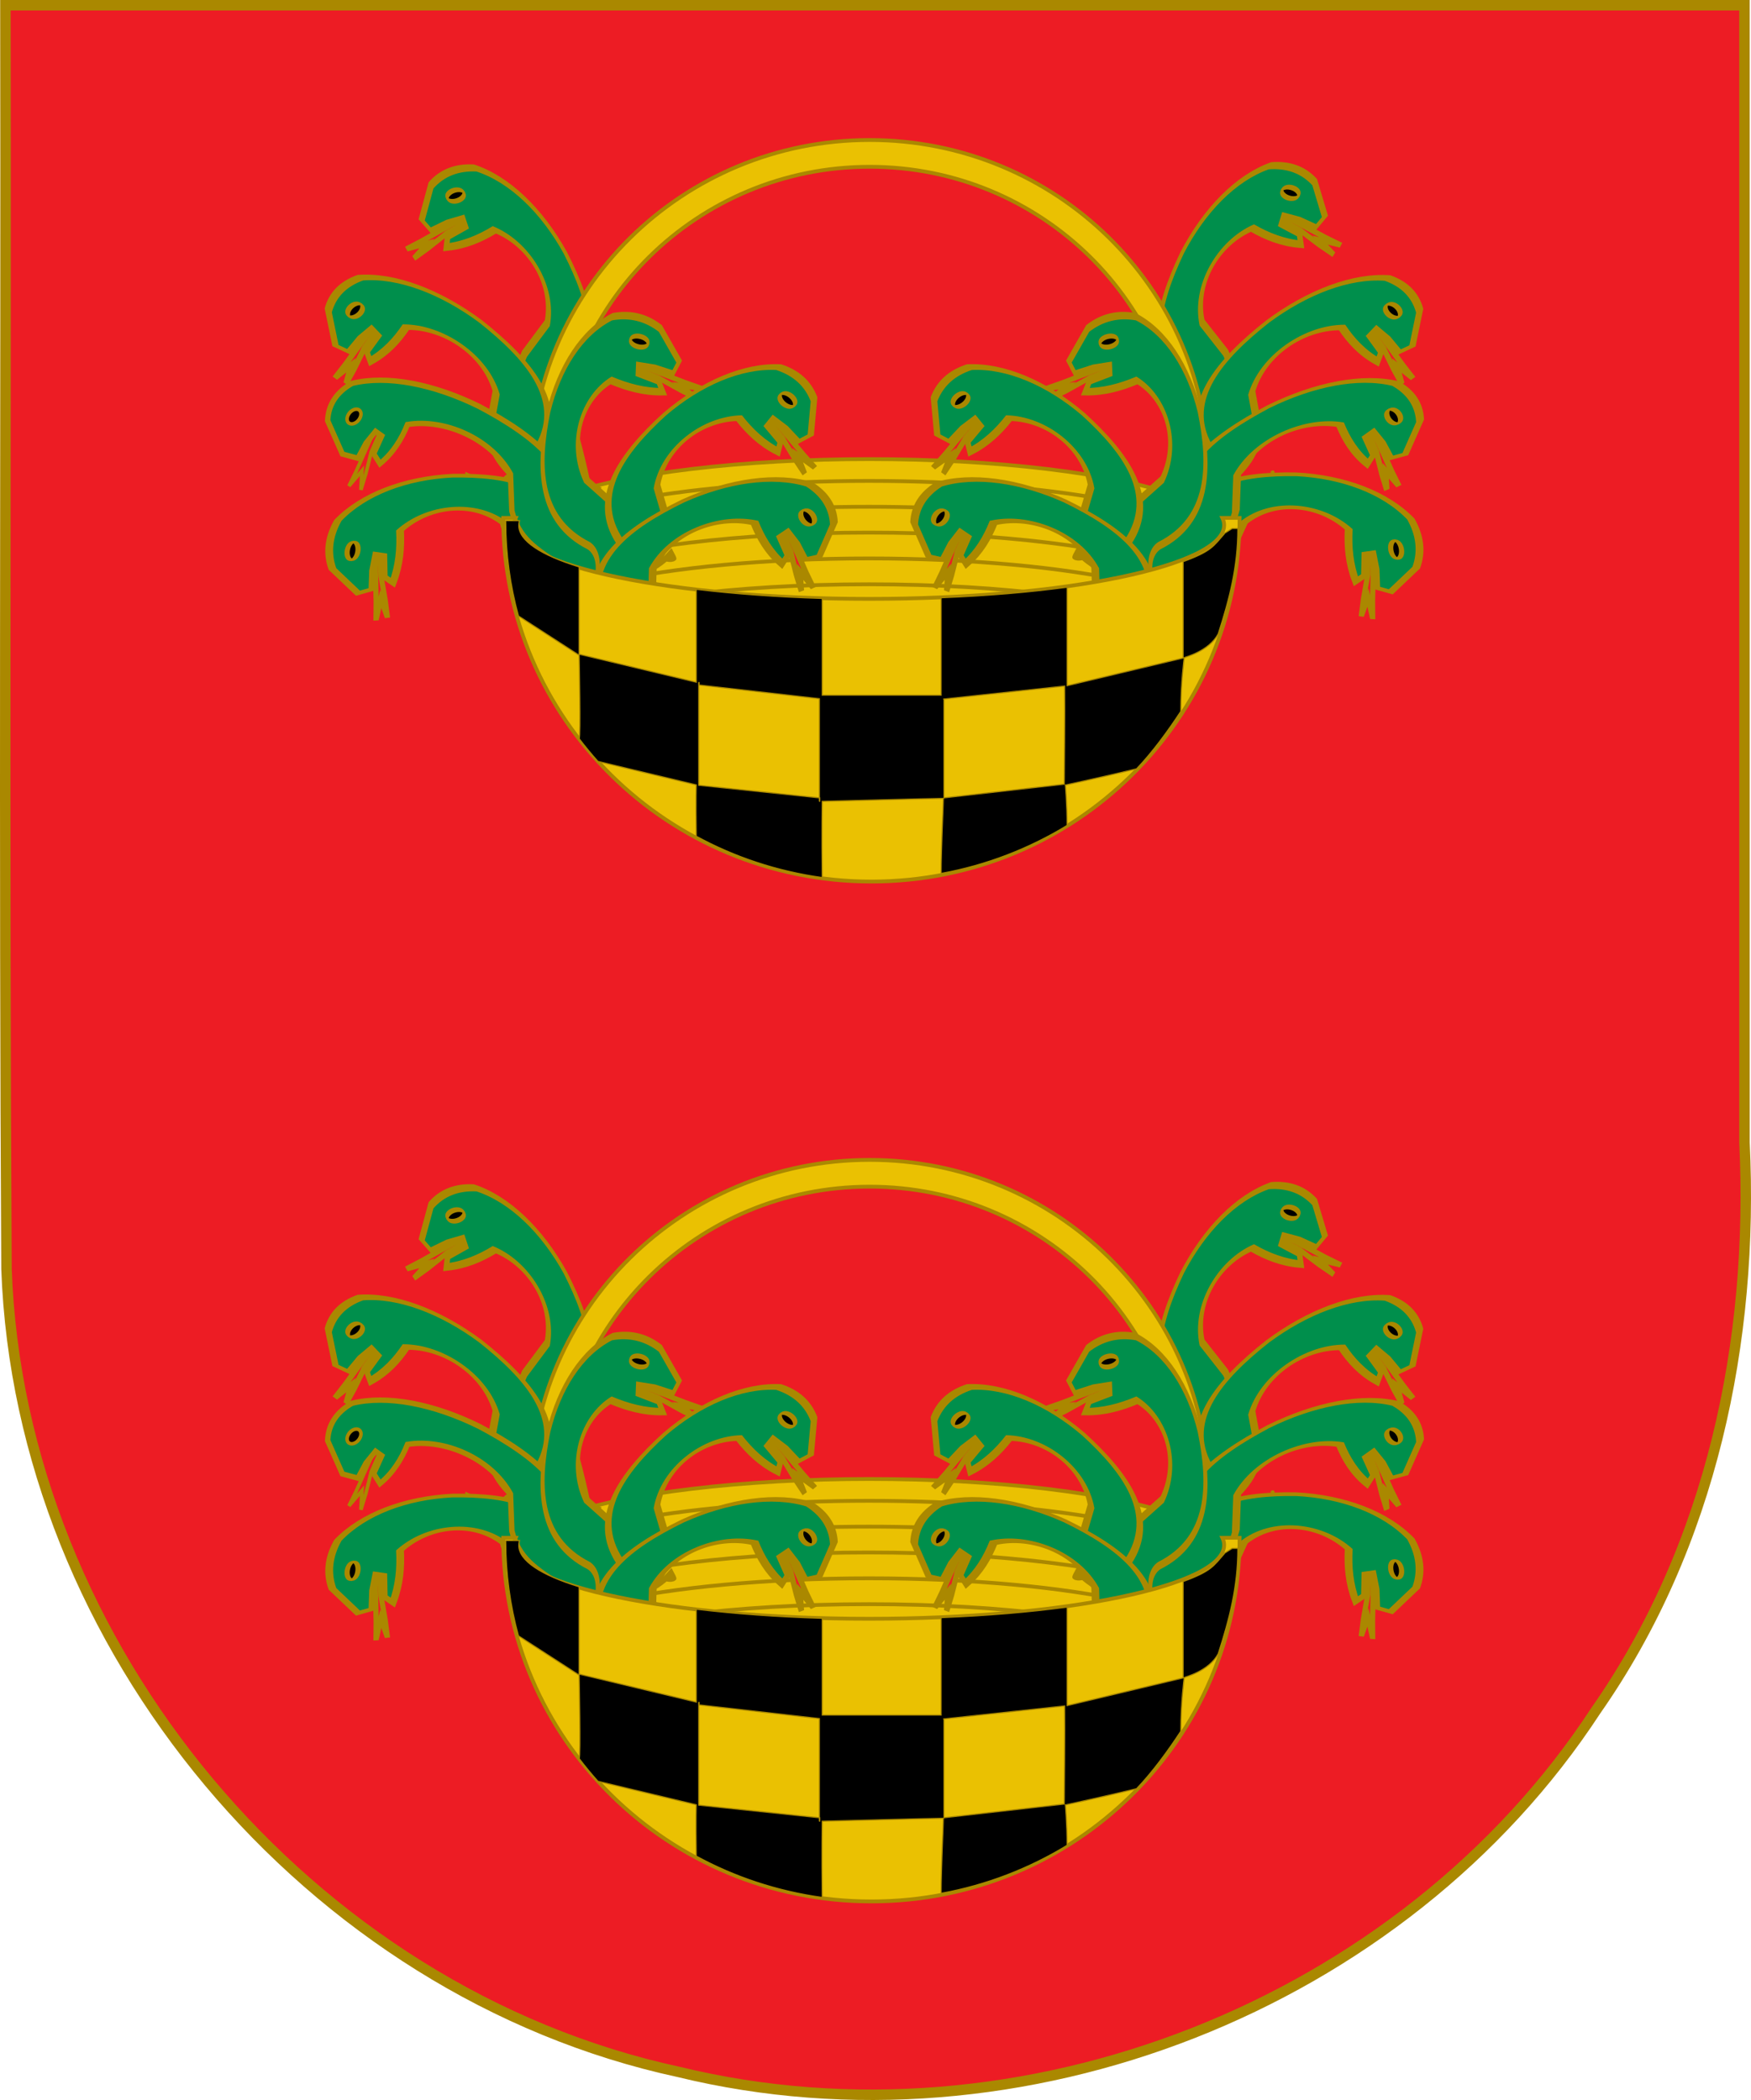 <?xml version="1.0" encoding="UTF-8" standalone="no"?>
<!-- Created with Inkscape (http://www.inkscape.org/) -->
<svg
   xmlns:dc="http://purl.org/dc/elements/1.1/"
   xmlns:cc="http://creativecommons.org/ns#"
   xmlns:rdf="http://www.w3.org/1999/02/22-rdf-syntax-ns#"
   xmlns:svg="http://www.w3.org/2000/svg"
   xmlns="http://www.w3.org/2000/svg"
   xmlns:xlink="http://www.w3.org/1999/xlink"
   xmlns:sodipodi="http://sodipodi.sourceforge.net/DTD/sodipodi-0.dtd"
   xmlns:inkscape="http://www.inkscape.org/namespaces/inkscape"
   width="502"
   height="602"
   id="svg3194"
   sodipodi:version="0.32"
   inkscape:version="0.46"
   version="1.0"
   sodipodi:docbase="C:\Documents and Settings\ffernandez\Escritorio"
   sodipodi:docname="Escudo_de_Abia_de_las_Torres.svg"
   inkscape:output_extension="org.inkscape.output.svg.inkscape">
  <defs
     id="defs3196">
    <linearGradient
       id="linearGradient8984">
      <stop
         style="stop-color:#fdfdfd;stop-opacity:1;"
         offset="0"
         id="stop8986" />
      <stop
         id="stop8992"
         offset="0.5"
         style="stop-color:#f0f0f0;stop-opacity:1;" />
      <stop
         style="stop-color:#b8b8b8;stop-opacity:1;"
         offset="1"
         id="stop8988" />
    </linearGradient>
    <inkscape:perspective
       sodipodi:type="inkscape:persp3d"
       inkscape:vp_x="0 : 487.5 : 1"
       inkscape:vp_y="0 : 1000 : 0"
       inkscape:vp_z="549.99969 : 487.5 : 1"
       inkscape:persp3d-origin="274.99985 : 325 : 1"
       id="perspective454" />
    <linearGradient
       id="linearGradient8929">
      <stop
         style="stop-color:#776201;stop-opacity:1;"
         offset="0"
         id="stop8931" />
      <stop
         id="stop8933"
         offset="0.5"
         style="stop-color:#eac102;stop-opacity:1;" />
      <stop
         style="stop-color:#776201;stop-opacity:1;"
         offset="1"
         id="stop8935" />
    </linearGradient>
    <linearGradient
       id="linearGradient8135">
      <stop
         style="stop-color:#5d070b;stop-opacity:1;"
         offset="0"
         id="stop8137" />
      <stop
         id="stop8139"
         offset="0.5"
         style="stop-color:#ed1c24;stop-opacity:1;" />
      <stop
         style="stop-color:#5d070a;stop-opacity:1;"
         offset="1"
         id="stop8141" />
    </linearGradient>
    <linearGradient
       inkscape:collect="always"
       xlink:href="#linearGradient8135"
       id="linearGradient6123"
       gradientUnits="userSpaceOnUse"
       gradientTransform="matrix(1.177,0,0,1.177,657.882,-479.552)"
       x1="-418.389"
       y1="700.106"
       x2="-136.183"
       y2="700.106" />
  </defs>
  <sodipodi:namedview
     id="base"
     pagecolor="#ffffff"
     bordercolor="#666666"
     borderopacity="1.0"
     gridtolerance="10000"
     guidetolerance="10"
     objecttolerance="10"
     inkscape:pageopacity="0.0"
     inkscape:pageshadow="2"
     inkscape:zoom="0.70000002"
     inkscape:cx="284.82673"
     inkscape:cy="383.6676"
     inkscape:document-units="px"
     inkscape:current-layer="layer5"
     inkscape:window-width="1280"
     inkscape:window-height="753"
     inkscape:window-x="-4"
     inkscape:window-y="-4"
     showguides="true"
     showgrid="false"
     inkscape:guide-bbox="true"
     height="975px"
     width="550px" />
  <g
     inkscape:groupmode="layer"
     id="layer3"
     inkscape:label="Timbre"
     transform="translate(-78.429,-296.36)"
     style="display:inline" />
  <g
     inkscape:label="Escudo"
     inkscape:groupmode="layer"
     id="layer1"
     transform="translate(-78.429,-296.36)"
     style="display:inline" />
  <g
     inkscape:groupmode="layer"
     id="layer4"
     inkscape:label="Piezas"
     transform="translate(-22,-373)">
    <path
       id="path4560"
       d="M 36.48,374.5 C 36.684,495.245 36.069,616.003 36.792,736.739 C 40.639,845.096 123.579,944.065 229.492,966.949 C 327.475,990.819 437.164,947.922 492.469,863.328 C 525.591,816.017 537.789,757.467 535.058,700.475 C 535.058,591.817 535.058,483.158 535.058,374.5 C 368.865,374.5 202.673,374.5 36.48,374.5 z"
       style="fill:none;fill-opacity:1;fill-rule:evenodd;stroke:none;stroke-width:1;stroke-linecap:butt;stroke-linejoin:miter;marker:none;marker-start:none;marker-mid:none;marker-end:none;stroke-miterlimit:4;stroke-dasharray:none;stroke-dashoffset:0;stroke-opacity:1;visibility:visible;display:inline;overflow:visible;enable-background:accumulate" />
    <path
       id="path4172"
       d="M 23.551,374.5 C 23.756,495.245 23.14,616.003 23.863,736.739 C 27.71,845.096 110.651,944.065 216.563,966.949 C 314.546,990.819 424.236,947.922 479.541,863.328 C 512.663,816.017 524.861,757.467 522.13,700.475 C 522.13,591.817 522.13,483.158 522.13,374.5 C 355.937,374.5 189.744,374.5 23.551,374.5 z"
       style="fill:#ed1c24;fill-opacity:1;fill-rule:evenodd;stroke:none;stroke-width:3;stroke-linecap:butt;stroke-linejoin:miter;marker:none;marker-start:none;marker-mid:none;marker-end:none;stroke-miterlimit:4;stroke-dasharray:none;stroke-dashoffset:0;stroke-opacity:1;visibility:visible;display:inline;overflow:visible;enable-background:accumulate" />
  </g>
  <g
     inkscape:groupmode="layer"
     id="layer5"
     inkscape:label="Muebles"
     transform="translate(-22,-373)">
    <path
       id="path4511"
       d="M 23.551,374.5 C 23.756,495.245 23.14,616.003 23.864,736.739 C 27.71,845.096 110.651,944.065 216.563,966.949 C 314.546,990.819 424.236,947.922 479.541,863.328 C 512.663,816.017 524.861,757.467 522.13,700.475 C 522.13,591.817 522.13,483.158 522.13,374.5 C 355.937,374.5 189.744,374.5 23.551,374.5 z"
       style="fill:none;fill-opacity:1;fill-rule:evenodd;stroke:#aa8800;stroke-width:3;stroke-linecap:butt;stroke-linejoin:miter;marker:none;marker-start:none;marker-mid:none;marker-end:none;stroke-miterlimit:4;stroke-dasharray:none;stroke-dashoffset:0;stroke-opacity:1;visibility:visible;display:inline;overflow:visible;enable-background:accumulate" />
    <g
       id="g3215"
       style="stroke:#aa8800"
       transform="matrix(1.122,0,0,1.11,-36.273,-81.674)">
      <ellipse
         style="fill:#eac102;fill-opacity:1;stroke:#aa8800"
         id="ellipse17"
         sodipodi:cy="170.341"
         sodipodi:cx="235.838"
         rx="92.601"
         cy="170.341"
         ry="19.447"
         cx="235.838"
         transform="matrix(0.98,0,0,0.978,42.947,380.608)"
         sodipodi:rx="92.600998"
         sodipodi:ry="19.447001" />
      <path
         style="fill:#eac102;fill-opacity:1;stroke:#aa8800;stroke-width:0.979"
         id="path23"
         d="M 186.105,544.319 C 186.105,546.208 184.778,547.738 183.144,547.738 L 183.144,547.738 C 181.509,547.738 180.184,546.208 180.184,544.319 L 180.184,535.513 C 180.184,533.625 181.509,532.093 183.144,532.093 L 183.144,532.093 C 184.778,532.093 186.105,533.625 186.105,535.513 L 186.105,544.319 z" />
      <g
         style="fill:#008f4c;fill-opacity:1;stroke:#aa8800"
         transform="matrix(0.289,-0.115,0.329,0.603,50.301,367.299)"
         id="g15368">
        <path
           style="fill:#ed1c24;fill-opacity:1;fill-rule:evenodd;stroke:#aa8800;stroke-width:2;stroke-linecap:butt;stroke-linejoin:miter;stroke-miterlimit:4;stroke-dasharray:none;stroke-opacity:1"
           d="M 181.969,199.688 L 149.068,201.782 L 134.441,202.493 L 151.678,203.398 L 136.107,206.796 L 150.632,205.143 L 170.262,202.493 L 194.685,200.864 L 192.514,195.437 L 181.969,199.688 z"
           id="path30153" />
        <path
           style="fill:#008f4c;fill-opacity:1;fill-rule:evenodd;stroke:#aa8800;stroke-width:3;stroke-linecap:butt;stroke-linejoin:miter;stroke-miterlimit:4;stroke-dasharray:none;stroke-opacity:1"
           id="path30155"
           sodipodi:nodetypes="ccccccccccccccccc"
           d="M 192.514,273.049 C 236.253,268.069 246.798,247.932 248.417,225.831 C 248.413,207.763 237.339,192.171 216.937,183.497 C 203.912,180.602 190.886,180.602 177.86,183.497 L 157.236,194.352 L 159.95,199.779 L 175.146,199.236 L 188.172,199.779 L 187.087,202.493 L 169.719,203.578 L 164.292,207.377 C 178.222,209.183 192.152,208.999 206.083,207.92 C 225.313,217.691 227.739,235.417 207.168,248.083 L 178.403,255.681 C 160.564,262.724 157.041,269.125 154.522,283.361 C 155.842,302.029 164.857,308.727 176.232,313.212 C 163.895,316.897 175.561,312.459 192.514,273.049 z" />
        <path
           style="fill:#000000;fill-opacity:1;fill-rule:evenodd;stroke:#aa8800;stroke-width:4.278;stroke-linejoin:miter;stroke-miterlimit:4;stroke-dasharray:none;stroke-opacity:1"
           d="M -355.897,91.891 C -355.894,94.333 -362.823,96.313 -371.371,96.313 C -379.919,96.313 -386.848,94.333 -386.845,91.891 C -386.848,89.448 -379.919,87.468 -371.371,87.468 C -362.823,87.468 -355.894,89.448 -355.897,91.891 z"
           transform="matrix(0.467,0,0,0.467,365.074,147.564)"
           id="path10916" />
      </g>
      <g
         transform="matrix(-0.292,-0.108,-0.313,0.611,403.544,457.634)"
         id="g5084"
         style="fill:#008f4c;fill-opacity:1;stroke:#aa8800">
        <g
           id="g5086"
           transform="translate(-131.229,-176.874)"
           style="fill:#008f4c;fill-opacity:1;stroke:#aa8800">
          <path
             id="path5088"
             d="M 181.969,199.688 L 149.068,201.782 L 134.441,202.493 L 151.678,203.398 L 136.107,206.796 L 150.632,205.143 L 170.262,202.493 L 194.685,200.864 L 192.514,195.437 L 181.969,199.688 z"
             style="fill:#ed1c24;fill-opacity:1;fill-rule:evenodd;stroke:#aa8800;stroke-width:2;stroke-linecap:butt;stroke-linejoin:miter;stroke-miterlimit:4;stroke-dasharray:none;stroke-opacity:1" />
          <path
             d="M 192.514,273.049 C 236.253,268.069 246.798,247.932 248.417,225.831 C 248.413,207.763 237.339,192.171 216.937,183.497 C 203.912,180.602 190.886,180.602 177.86,183.497 L 157.236,194.352 L 159.95,199.779 L 175.146,199.236 L 188.172,199.779 L 187.087,202.493 L 169.719,203.578 L 164.292,207.377 C 178.222,209.183 192.152,208.999 206.083,207.92 C 225.313,217.691 227.739,235.417 207.168,248.083 L 178.403,255.681 C 160.564,262.724 157.041,269.125 154.522,283.361 C 155.842,302.029 164.857,308.727 176.232,313.212 C 163.895,316.897 175.561,312.459 192.514,273.049 z"
             sodipodi:nodetypes="ccccccccccccccccc"
             id="path5090"
             style="fill:#008f4c;fill-opacity:1;fill-rule:evenodd;stroke:#aa8800;stroke-width:3;stroke-linecap:butt;stroke-linejoin:miter;stroke-miterlimit:4;stroke-dasharray:none;stroke-opacity:1" />
          <path
             id="path5092"
             transform="matrix(0.467,0,0,0.467,365.074,147.564)"
             d="M -355.897,91.891 C -355.894,94.333 -362.823,96.313 -371.371,96.313 C -379.919,96.313 -386.848,94.333 -386.845,91.891 C -386.848,89.448 -379.919,87.468 -371.371,87.468 C -362.823,87.468 -355.894,89.448 -355.897,91.891 z"
             style="fill:#000000;fill-opacity:1;fill-rule:evenodd;stroke:#aa8800;stroke-width:4.278;stroke-linejoin:miter;stroke-miterlimit:4;stroke-dasharray:none;stroke-opacity:1" />
        </g>
      </g>
      <g
         style="fill:#eac102;fill-opacity:1;stroke:#aa8800"
         transform="matrix(0.98,0,0,0.978,42.947,380.608)"
         id="g19">
        <path
           style="fill:#eac102;fill-opacity:1;stroke:#aa8800"
           id="path21"
           d="M 329.144,159.448 C 326.668,159.448 324.301,156.859 324.295,154.385 C 323.955,105.865 284.532,66.635 235.928,66.635 C 187.117,66.635 147.547,106.205 147.547,155.019 C 147.547,157.493 145.383,159.52 142.907,159.52 C 140.431,159.52 131.009,155.036 131.009,155.036 C 131.009,161.608 136.336,166.934 142.907,166.934 C 149.477,166.934 154.61,161.588 154.61,155.019 C 154.61,110.106 191.018,73.699 235.928,73.699 C 280.626,73.699 316.887,109.763 317.233,154.377 L 317.217,154.377 C 317.217,154.567 317.238,154.751 317.245,154.938 C 317.245,154.964 317.247,154.99 317.247,155.019 L 317.251,155.019 C 317.584,161.289 322.761,166.275 329.116,166.275 C 335.688,166.275 341.012,160.949 341.012,154.377 C 341.013,154.376 331.619,159.448 329.144,159.448 z" />
      </g>
      <path
         style="fill:#eac102;fill-opacity:1;stroke:#aa8800;stroke-width:0.979"
         d="M 368.799,545.419 C 368.799,547.307 367.473,548.838 365.84,548.838 L 365.84,548.838 C 364.205,548.838 362.88,547.308 362.88,545.419 L 362.88,536.612 C 362.88,534.724 364.206,533.192 365.84,533.192 L 365.84,533.192 C 367.474,533.192 368.799,534.724 368.799,536.612 L 368.799,545.419 z"
         id="path25" />
      <path
         style="fill:#eac102;fill-opacity:1;stroke:#aa8800;stroke-width:0.979"
         d="M 184.393,549.833 C 191.255,540.755 228.756,533.817 273.989,533.817 C 319.736,533.817 357.575,540.915 363.809,550.144"
         id="path29" />
      <path
         style="fill:#eac102;fill-opacity:1;stroke:#aa8800;stroke-width:0.979"
         d="M 188.629,553.052 C 201.236,545.726 234.695,540.49 273.99,540.49 C 313.83,540.49 347.672,545.872 359.863,553.358"
         id="path31" />
      <path
         style="fill:#eac102;fill-opacity:1;stroke:#aa8800;stroke-width:0.979"
         d="M 195.61,556.598 C 211.343,550.955 240.555,547.163 273.99,547.163 C 307.408,547.163 336.604,550.95 352.345,556.589"
         id="path33" />
      <path
         style="fill:#eac102;fill-opacity:1;stroke:#aa8800;stroke-width:0.979"
         d="M 207.57,559.898 C 224.134,556.169 247.762,553.835 273.99,553.835 C 300.276,553.835 323.953,556.178 340.521,559.924"
         id="path35" />
      <path
         style="fill:#eac102;fill-opacity:1;stroke:#aa8800;stroke-width:0.979"
         d="M 226.713,563.292 C 240.48,561.526 256.669,560.51 273.99,560.51 C 291.235,560.51 307.353,561.518 321.08,563.269"
         id="path37" />
      <g
         style="fill:#008f4c;fill-opacity:1;stroke:#aa8800"
         transform="matrix(0.21,-0.216,0.569,0.427,-5.948,449.834)"
         id="g4417">
        <path
           style="fill:#ed1c24;fill-opacity:1;fill-rule:evenodd;stroke:#aa8800;stroke-width:2;stroke-linecap:butt;stroke-linejoin:miter;stroke-miterlimit:4;stroke-dasharray:none;stroke-opacity:1"
           d="M 181.969,199.688 L 149.068,201.782 L 134.441,202.493 L 151.678,203.398 L 136.107,206.796 L 150.632,205.143 L 170.262,202.493 L 194.685,200.864 L 192.514,195.437 L 181.969,199.688 z"
           id="path4419" />
        <path
           style="fill:#008f4c;fill-opacity:1;fill-rule:evenodd;stroke:#aa8800;stroke-width:3;stroke-linecap:butt;stroke-linejoin:miter;stroke-miterlimit:4;stroke-dasharray:none;stroke-opacity:1"
           id="path4421"
           sodipodi:nodetypes="ccccccccccccccccc"
           d="M 192.514,295.302 C 177.106,292.27 176.926,275.836 192.514,273.049 C 236.253,268.069 246.798,247.932 248.417,225.831 C 248.413,207.763 237.339,192.171 216.937,183.497 C 203.912,180.602 190.886,180.602 177.86,183.497 L 157.236,194.352 L 159.95,199.779 L 175.146,199.236 L 188.172,199.779 L 187.087,202.493 L 169.719,203.578 L 164.292,207.377 C 178.222,209.183 192.152,208.999 206.083,207.92 C 225.313,217.691 227.739,235.417 207.168,248.083 L 178.403,255.681 C 160.564,262.724 157.041,269.125 154.522,283.361 C 153.701,282.654 176.502,292.259 192.514,295.302 z" />
        <path
           style="fill:#000000;fill-opacity:1;fill-rule:evenodd;stroke:#aa8800;stroke-width:4.278;stroke-linejoin:miter;stroke-miterlimit:4;stroke-dasharray:none;stroke-opacity:1"
           d="M -355.897,91.891 C -355.894,94.333 -362.823,96.313 -371.371,96.313 C -379.919,96.313 -386.848,94.333 -386.845,91.891 C -386.848,89.448 -379.919,87.468 -371.371,87.468 C -362.823,87.468 -355.894,89.448 -355.897,91.891 z"
           transform="matrix(0.467,0,0,0.467,365.074,147.564)"
           id="path4423" />
      </g>
      <path
         style="fill:#ed1c24;fill-opacity:1;fill-rule:evenodd;stroke:#aa8800;stroke-width:0.922;stroke-linecap:butt;stroke-linejoin:miter;stroke-miterlimit:4;stroke-dasharray:none;stroke-opacity:1"
         id="path4429"
         d="M 146.849,522.513 L 142.962,531.302 L 141.09,535.137 L 144.43,531.184 L 144.157,536.126 L 145.399,532.009 L 146.806,526.31 L 149.644,519.762 L 145.765,518.532 L 146.849,522.513 z" />
      <g
         transform="matrix(3.51254e-2,-0.321,0.666,-3.4269704e-2,130.845,571.758)"
         id="g30301"
         style="fill:#008f4c;fill-opacity:1;stroke:#aa8800">
        <g
           id="g30303"
           transform="translate(-131.229,-176.874)"
           style="fill:#008f4c;fill-opacity:1;stroke:#aa8800">
          <path
             id="path30305"
             d="M 181.969,199.688 L 149.068,201.782 L 134.441,202.493 L 151.678,203.398 L 136.107,206.796 L 150.632,205.143 L 170.262,202.493 L 194.685,200.864 L 192.514,195.437 L 181.969,199.688 z"
             style="fill:#ed1c24;fill-opacity:1;fill-rule:evenodd;stroke:#aa8800;stroke-width:2;stroke-linecap:butt;stroke-linejoin:miter;stroke-miterlimit:4;stroke-dasharray:none;stroke-opacity:1" />
          <path
             d="M 192.514,273.049 C 236.253,268.069 246.798,247.932 248.417,225.831 C 248.413,207.763 237.339,192.171 216.937,183.497 C 203.912,180.602 190.886,180.602 177.86,183.497 L 157.236,194.352 L 159.95,199.779 L 175.146,199.236 L 188.172,199.779 L 187.087,202.493 L 169.719,203.578 L 164.292,207.377 C 178.222,209.183 192.152,208.999 206.083,207.92 C 225.313,217.691 227.739,235.417 207.168,248.083 L 178.403,255.681 C 160.564,262.724 157.041,269.125 154.522,283.361 C 155.842,302.029 164.857,308.727 176.232,313.212 C 163.895,316.897 175.561,312.459 192.514,273.049 z"
             sodipodi:nodetypes="ccccccccccccccccc"
             id="path30307"
             style="fill:#008f4c;fill-opacity:1;fill-rule:evenodd;stroke:#aa8800;stroke-width:3;stroke-linecap:butt;stroke-linejoin:miter;stroke-miterlimit:4;stroke-dasharray:none;stroke-opacity:1" />
          <path
             id="path30309"
             transform="matrix(0.467,0,0,0.467,365.074,147.564)"
             d="M -355.897,91.891 C -355.894,94.333 -362.823,96.313 -371.371,96.313 C -379.919,96.313 -386.848,94.333 -386.845,91.891 C -386.848,89.448 -379.919,87.468 -371.371,87.468 C -362.823,87.468 -355.894,89.448 -355.897,91.891 z"
             style="fill:#000000;fill-opacity:1;fill-rule:evenodd;stroke:#aa8800;stroke-width:4.278;stroke-linejoin:miter;stroke-miterlimit:4;stroke-dasharray:none;stroke-opacity:1" />
        </g>
      </g>
      <path
         style="fill:#008f4c;fill-opacity:1;fill-rule:evenodd;stroke:#aa8800;stroke-width:1.382;stroke-linecap:butt;stroke-linejoin:miter;stroke-miterlimit:4;stroke-dasharray:none;stroke-opacity:1"
         d="M 210.77,551.01 C 206.338,553.821 195.611,548.521 196.285,543.773 C 200.023,531.375 188.599,522.227 174.471,514.64 C 162.709,508.765 150.793,506.423 141.89,508.63 C 137.927,510.898 135.849,514.108 135.654,518.26 L 139.428,526.872 L 143.394,527.969 L 145.466,524.047 L 147.898,521.014 L 149.492,522.164 L 147.426,526.797 L 149.033,529.37 C 152.432,526.524 154.535,523.032 156.056,519.248 C 165.485,517.687 177.411,522.854 182.372,532.042 L 182.728,541.602 C 184.465,548.288 188.069,551.238 196.934,556.489 C 209.296,562.235 215.095,562.192 219.83,560.847 C 207.946,556.824 210.339,551.834 210.77,551.01 z"
         sodipodi:nodetypes="cccccccccccccccccc"
         id="path4431" />
      <path
         style="fill:#000000;fill-opacity:1;fill-rule:evenodd;stroke:#aa8800;stroke-width:0.922;stroke-linejoin:miter;stroke-miterlimit:4;stroke-dasharray:none;stroke-opacity:1"
         id="path4433"
         d="M 143.552,515.409 C 144.296,515.78 144.381,516.88 143.744,517.864 C 143.106,518.849 141.986,519.346 141.243,518.975 C 140.5,518.604 140.414,517.504 141.052,516.519 C 141.69,515.535 142.809,515.038 143.552,515.409 z" />
      <g
         transform="matrix(-1.125,-0.519,-0.505,0.97,767.831,65.734)"
         id="g4523"
         style="fill:#008f4c;fill-opacity:1;stroke:#aa8800">
        <g
           id="g4525"
           transform="matrix(0.254,5.5493347e-2,-0.129,0.59,221.206,559.721)"
           style="fill:#008f4c;fill-opacity:1;stroke:#aa8800;display:inline">
          <g
             transform="translate(-131.229,-176.874)"
             id="g4527"
             style="fill:#008f4c;fill-opacity:1;stroke:#aa8800">
            <path
               d="M 181.969,199.688 L 149.068,201.782 L 134.441,202.493 L 151.678,203.398 L 136.107,206.796 L 150.632,205.143 L 170.262,202.493 L 194.685,200.864 L 192.514,195.437 L 181.969,199.688 z"
               id="path4529"
               style="fill:#ed1c24;fill-opacity:1;fill-rule:evenodd;stroke:#aa8800;stroke-width:2;stroke-linecap:butt;stroke-linejoin:miter;stroke-miterlimit:4;stroke-dasharray:none;stroke-opacity:1" />
            <path
               id="path4531"
               sodipodi:nodetypes="cccccccccccccccccc"
               d="M 192.514,295.302 C 177.106,292.27 176.926,275.836 192.514,273.049 C 236.253,268.069 246.798,247.932 248.417,225.831 C 248.413,207.763 237.339,192.171 216.937,183.497 C 203.912,180.602 190.886,180.602 177.86,183.497 L 157.236,194.352 L 159.95,199.779 L 175.146,199.236 L 188.172,199.779 L 187.087,202.493 L 169.719,203.578 L 164.292,207.377 C 178.222,209.183 192.152,208.999 206.083,207.92 C 225.313,217.691 227.739,235.417 207.168,248.083 L 178.403,255.681 C 160.564,262.724 157.041,269.125 154.522,283.361 C 155.842,302.029 164.857,308.727 176.232,313.212 C 171.355,316.96 195.438,301.58 192.514,295.302 z"
               style="fill:#008f4c;fill-opacity:1;fill-rule:evenodd;stroke:#aa8800;stroke-width:3;stroke-linecap:butt;stroke-linejoin:miter;stroke-miterlimit:4;stroke-dasharray:none;stroke-opacity:1" />
            <path
               d="M -355.897,91.891 C -355.894,94.333 -362.823,96.313 -371.371,96.313 C -379.919,96.313 -386.848,94.333 -386.845,91.891 C -386.848,89.448 -379.919,87.468 -371.371,87.468 C -362.823,87.468 -355.894,89.448 -355.897,91.891 z"
               transform="matrix(0.467,0,0,0.467,365.074,147.564)"
               id="path4533"
               style="fill:#000000;fill-opacity:1;fill-rule:evenodd;stroke:#aa8800;stroke-width:4.278;stroke-linejoin:miter;stroke-miterlimit:4;stroke-dasharray:none;stroke-opacity:1" />
          </g>
        </g>
        <g
           id="g4535"
           transform="matrix(0.245,-8.7891043e-2,0.204,0.568,184.454,566.691)"
           style="fill:#008f4c;fill-opacity:1;stroke:#aa8800">
          <g
             transform="translate(-131.229,-176.874)"
             id="g4537"
             style="fill:#008f4c;fill-opacity:1;stroke:#aa8800">
            <path
               d="M 181.969,199.688 L 149.068,201.782 L 134.441,202.493 L 151.678,203.398 L 136.107,206.796 L 150.632,205.143 L 170.262,202.493 L 194.685,200.864 L 192.514,195.437 L 181.969,199.688 z"
               id="path4539"
               style="fill:#ed1c24;fill-opacity:1;fill-rule:evenodd;stroke:#aa8800;stroke-width:2;stroke-linecap:butt;stroke-linejoin:miter;stroke-miterlimit:4;stroke-dasharray:none;stroke-opacity:1" />
            <path
               id="path4541"
               sodipodi:nodetypes="cccccccccccccccccc"
               d="M 192.514,295.302 C 177.106,292.27 176.926,275.836 192.514,273.049 C 236.253,268.069 246.798,247.932 248.417,225.831 C 248.413,207.763 237.339,192.171 216.937,183.497 C 203.912,180.602 190.886,180.602 177.86,183.497 L 157.236,194.352 L 159.95,199.779 L 175.146,199.236 L 188.172,199.779 L 187.087,202.493 L 169.719,203.578 L 164.292,207.377 C 178.222,209.183 192.152,208.999 206.083,207.92 C 225.313,217.691 227.739,235.417 207.168,248.083 L 178.403,255.681 C 160.564,262.724 157.041,269.125 154.522,283.361 C 155.842,302.029 164.857,308.727 176.232,313.212 C 176.438,311.818 190.85,296.938 192.514,295.302 z"
               style="fill:#008f4c;fill-opacity:1;fill-rule:evenodd;stroke:#aa8800;stroke-width:3;stroke-linecap:butt;stroke-linejoin:miter;stroke-miterlimit:4;stroke-dasharray:none;stroke-opacity:1" />
            <path
               d="M -355.897,91.891 C -355.894,94.333 -362.823,96.313 -371.371,96.313 C -379.919,96.313 -386.848,94.333 -386.845,91.891 C -386.848,89.448 -379.919,87.468 -371.371,87.468 C -362.823,87.468 -355.894,89.448 -355.897,91.891 z"
               transform="matrix(0.467,0,0,0.467,365.074,147.564)"
               id="path4543"
               style="fill:#000000;fill-opacity:1;fill-rule:evenodd;stroke:#aa8800;stroke-width:4.278;stroke-linejoin:miter;stroke-miterlimit:4;stroke-dasharray:none;stroke-opacity:1" />
          </g>
        </g>
        <g
           id="g4545"
           transform="matrix(0.211,-0.152,0.352,0.49,169.476,594.864)"
           style="fill:#008f4c;fill-opacity:1;stroke:#aa8800;display:inline">
          <g
             transform="translate(-131.229,-176.874)"
             id="g4547"
             style="fill:#008f4c;fill-opacity:1;stroke:#aa8800">
            <path
               d="M 181.969,199.688 L 149.068,201.782 L 134.441,202.493 L 151.678,203.398 L 136.107,206.796 L 150.632,205.143 L 170.262,202.493 L 194.685,200.864 L 192.514,195.437 L 181.969,199.688 z"
               id="path4549"
               style="fill:#ed1c24;fill-opacity:1;fill-rule:evenodd;stroke:#aa8800;stroke-width:2;stroke-linecap:butt;stroke-linejoin:miter;stroke-miterlimit:4;stroke-dasharray:none;stroke-opacity:1" />
            <path
               id="path4551"
               sodipodi:nodetypes="ccccccccccccccc"
               d="M 192.514,273.049 C 236.253,268.069 246.798,247.932 248.417,225.831 C 248.413,207.763 237.339,192.171 216.937,183.497 C 203.912,180.602 190.886,180.602 177.86,183.497 L 157.236,194.352 L 159.95,199.779 L 175.146,199.236 L 188.172,199.779 L 187.087,202.493 L 169.719,203.578 L 164.292,207.377 C 178.222,209.183 192.152,208.999 206.083,207.92 C 225.313,217.691 227.739,235.417 207.168,248.083 L 178.403,255.681 C 183.846,273.931 127.373,261.116 192.514,273.049 z"
               style="fill:#008f4c;fill-opacity:1;fill-rule:evenodd;stroke:#aa8800;stroke-width:3;stroke-linecap:butt;stroke-linejoin:miter;stroke-miterlimit:4;stroke-dasharray:none;stroke-opacity:1" />
            <path
               d="M -355.897,91.891 C -355.894,94.333 -362.823,96.313 -371.371,96.313 C -379.919,96.313 -386.848,94.333 -386.845,91.891 C -386.848,89.448 -379.919,87.468 -371.371,87.468 C -362.823,87.468 -355.894,89.448 -355.897,91.891 z"
               transform="matrix(0.467,0,0,0.467,365.074,147.564)"
               id="path4553"
               style="fill:#000000;fill-opacity:1;fill-rule:evenodd;stroke:#aa8800;stroke-width:4.278;stroke-linejoin:miter;stroke-miterlimit:4;stroke-dasharray:none;stroke-opacity:1" />
          </g>
        </g>
      </g>
      <g
         transform="matrix(-3.51254e-2,-0.321,-0.666,-3.4269704e-2,419.861,571.406)"
         id="g30291"
         style="fill:#008f4c;fill-opacity:1;stroke:#aa8800">
        <g
           id="g30293"
           transform="translate(-131.229,-176.874)"
           style="fill:#008f4c;fill-opacity:1;stroke:#aa8800">
          <path
             id="path30295"
             d="M 181.969,199.688 L 149.068,201.782 L 134.441,202.493 L 151.678,203.398 L 136.107,206.796 L 150.632,205.143 L 170.262,202.493 L 194.685,200.864 L 192.514,195.437 L 181.969,199.688 z"
             style="fill:#ed1c24;fill-opacity:1;fill-rule:evenodd;stroke:#aa8800;stroke-width:2;stroke-linecap:butt;stroke-linejoin:miter;stroke-miterlimit:4;stroke-dasharray:none;stroke-opacity:1" />
          <path
             d="M 192.514,273.049 C 236.253,268.069 246.798,247.932 248.417,225.831 C 248.413,207.763 237.339,192.171 216.937,183.497 C 203.912,180.602 190.886,180.602 177.86,183.497 L 157.236,194.352 L 159.95,199.779 L 175.146,199.236 L 188.172,199.779 L 187.087,202.493 L 169.719,203.578 L 164.292,207.377 C 178.222,209.183 192.152,208.999 206.083,207.92 C 225.313,217.691 227.739,235.417 207.168,248.083 L 178.403,255.681 C 160.564,262.724 157.041,269.125 154.522,283.361 C 155.842,302.029 164.857,308.727 176.232,313.212 C 163.895,316.897 175.561,312.459 192.514,273.049 z"
             sodipodi:nodetypes="ccccccccccccccccc"
             id="path30297"
             style="fill:#008f4c;fill-opacity:1;fill-rule:evenodd;stroke:#aa8800;stroke-width:3;stroke-linecap:butt;stroke-linejoin:miter;stroke-miterlimit:4;stroke-dasharray:none;stroke-opacity:1" />
          <path
             id="path30299"
             transform="matrix(0.467,0,0,0.467,365.074,147.564)"
             d="M -355.897,91.891 C -355.894,94.333 -362.823,96.313 -371.371,96.313 C -379.919,96.313 -386.848,94.333 -386.845,91.891 C -386.848,89.448 -379.919,87.468 -371.371,87.468 C -362.823,87.468 -355.894,89.448 -355.897,91.891 z"
             style="fill:#000000;fill-opacity:1;fill-rule:evenodd;stroke:#aa8800;stroke-width:4.278;stroke-linejoin:miter;stroke-miterlimit:4;stroke-dasharray:none;stroke-opacity:1" />
        </g>
      </g>
      <g
         transform="matrix(-0.21,-0.216,-0.569,0.427,428.254,497.107)"
         id="g5094"
         style="fill:#008f4c;fill-opacity:1;stroke:#aa8800;display:inline">
        <g
           id="g5096"
           transform="translate(-131.229,-176.874)"
           style="fill:#008f4c;fill-opacity:1;stroke:#aa8800">
          <path
             id="path5098"
             d="M 181.969,199.688 L 149.068,201.782 L 134.441,202.493 L 151.678,203.398 L 136.107,206.796 L 150.632,205.143 L 170.262,202.493 L 194.685,200.864 L 192.514,195.437 L 181.969,199.688 z"
             style="fill:#ed1c24;fill-opacity:1;fill-rule:evenodd;stroke:#aa8800;stroke-width:2;stroke-linecap:butt;stroke-linejoin:miter;stroke-miterlimit:4;stroke-dasharray:none;stroke-opacity:1" />
          <path
             d="M 192.514,295.302 C 177.106,292.27 176.926,275.836 192.514,273.049 C 236.253,268.069 246.798,247.932 248.417,225.831 C 248.413,207.763 237.339,192.171 216.937,183.497 C 203.912,180.602 190.886,180.602 177.86,183.497 L 157.236,194.352 L 159.95,199.779 L 175.146,199.236 L 188.172,199.779 L 187.087,202.493 L 169.719,203.578 L 164.292,207.377 C 178.222,209.183 192.152,208.999 206.083,207.92 C 225.313,217.691 227.739,235.417 207.168,248.083 L 178.403,255.681 C 160.564,262.724 157.041,269.125 154.522,283.361 C 153.701,282.654 176.502,292.259 192.514,295.302 z"
             sodipodi:nodetypes="ccccccccccccccccc"
             id="path5100"
             style="fill:#008f4c;fill-opacity:1;fill-rule:evenodd;stroke:#aa8800;stroke-width:3;stroke-linecap:butt;stroke-linejoin:miter;stroke-miterlimit:4;stroke-dasharray:none;stroke-opacity:1" />
          <path
             id="path5102"
             transform="matrix(0.467,0,0,0.467,365.074,147.564)"
             d="M -355.897,91.891 C -355.894,94.333 -362.823,96.313 -371.371,96.313 C -379.919,96.313 -386.848,94.333 -386.845,91.891 C -386.848,89.448 -379.919,87.468 -371.371,87.468 C -362.823,87.468 -355.894,89.448 -355.897,91.891 z"
             style="fill:#000000;fill-opacity:1;fill-rule:evenodd;stroke:#aa8800;stroke-width:4.278;stroke-linejoin:miter;stroke-miterlimit:4;stroke-dasharray:none;stroke-opacity:1" />
        </g>
      </g>
      <g
         transform="matrix(-0.16,-0.246,-0.651,0.325,562.708,502.413)"
         id="g5106"
         style="fill:#008f4c;fill-opacity:1;stroke:#aa8800">
        <path
           d="M 181.969,199.688 L 149.068,201.782 L 134.441,202.493 L 151.678,203.398 L 136.107,206.796 L 150.632,205.143 L 170.262,202.493 L 194.685,200.864 L 192.514,195.437 L 181.969,199.688 z"
           id="path5108"
           style="fill:#ed1c24;fill-opacity:1;fill-rule:evenodd;stroke:#aa8800;stroke-width:2;stroke-linecap:butt;stroke-linejoin:miter;stroke-miterlimit:4;stroke-dasharray:none;stroke-opacity:1" />
        <path
           id="path5110"
           sodipodi:nodetypes="cccccccccccccccccc"
           d="M 192.514,295.302 C 177.106,292.27 176.926,275.836 192.514,273.049 C 236.253,268.069 246.798,247.932 248.417,225.831 C 248.413,207.763 237.339,192.171 216.937,183.497 C 203.912,180.602 190.886,180.602 177.86,183.497 L 157.236,194.352 L 159.95,199.779 L 175.146,199.236 L 188.172,199.779 L 187.087,202.493 L 169.719,203.578 L 164.292,207.377 C 178.222,209.183 192.152,208.999 206.083,207.92 C 225.313,217.691 227.739,235.417 207.168,248.083 L 178.403,255.681 C 160.564,262.724 157.041,269.125 154.522,283.361 C 155.842,302.029 164.857,308.727 176.232,313.212 C 170.365,296.395 189.327,295.421 192.514,295.302 z"
           style="fill:#008f4c;fill-opacity:1;fill-rule:evenodd;stroke:#aa8800;stroke-width:3;stroke-linecap:butt;stroke-linejoin:miter;stroke-miterlimit:4;stroke-dasharray:none;stroke-opacity:1" />
        <path
           d="M -355.897,91.891 C -355.894,94.333 -362.823,96.313 -371.371,96.313 C -379.919,96.313 -386.848,94.333 -386.845,91.891 C -386.848,89.448 -379.919,87.468 -371.371,87.468 C -362.823,87.468 -355.894,89.448 -355.897,91.891 z"
           transform="matrix(0.467,0,0,0.467,365.074,147.564)"
           id="path5112"
           style="fill:#000000;fill-opacity:1;fill-rule:evenodd;stroke:#aa8800;stroke-width:4.278;stroke-linejoin:miter;stroke-miterlimit:4;stroke-dasharray:none;stroke-opacity:1" />
      </g>
      <g
         transform="matrix(1.125,-0.519,0.505,0.97,-217.298,65.734)"
         id="g5114"
         style="fill:#008f4c;fill-opacity:1;stroke:#aa8800">
        <g
           id="g5116"
           transform="matrix(0.254,5.5493347e-2,-0.129,0.59,221.206,559.721)"
           style="fill:#008f4c;fill-opacity:1;stroke:#aa8800;display:inline">
          <g
             transform="translate(-131.229,-176.874)"
             id="g5118"
             style="fill:#008f4c;fill-opacity:1;stroke:#aa8800">
            <path
               d="M 181.969,199.688 L 149.068,201.782 L 134.441,202.493 L 151.678,203.398 L 136.107,206.796 L 150.632,205.143 L 170.262,202.493 L 194.685,200.864 L 192.514,195.437 L 181.969,199.688 z"
               id="path5120"
               style="fill:#ed1c24;fill-opacity:1;fill-rule:evenodd;stroke:#aa8800;stroke-width:2;stroke-linecap:butt;stroke-linejoin:miter;stroke-miterlimit:4;stroke-dasharray:none;stroke-opacity:1" />
            <path
               id="path5122"
               sodipodi:nodetypes="cccccccccccccccccc"
               d="M 192.514,295.302 C 177.106,292.27 176.926,275.836 192.514,273.049 C 236.253,268.069 246.798,247.932 248.417,225.831 C 248.413,207.763 237.339,192.171 216.937,183.497 C 203.912,180.602 190.886,180.602 177.86,183.497 L 157.236,194.352 L 159.95,199.779 L 175.146,199.236 L 188.172,199.779 L 187.087,202.493 L 169.719,203.578 L 164.292,207.377 C 178.222,209.183 192.152,208.999 206.083,207.92 C 225.313,217.691 227.739,235.417 207.168,248.083 L 178.403,255.681 C 160.564,262.724 157.041,269.125 154.522,283.361 C 155.842,302.029 164.857,308.727 176.232,313.212 C 171.355,316.96 195.438,301.58 192.514,295.302 z"
               style="fill:#008f4c;fill-opacity:1;fill-rule:evenodd;stroke:#aa8800;stroke-width:3;stroke-linecap:butt;stroke-linejoin:miter;stroke-miterlimit:4;stroke-dasharray:none;stroke-opacity:1" />
            <path
               d="M -355.897,91.891 C -355.894,94.333 -362.823,96.313 -371.371,96.313 C -379.919,96.313 -386.848,94.333 -386.845,91.891 C -386.848,89.448 -379.919,87.468 -371.371,87.468 C -362.823,87.468 -355.894,89.448 -355.897,91.891 z"
               transform="matrix(0.467,0,0,0.467,365.074,147.564)"
               id="path5124"
               style="fill:#000000;fill-opacity:1;fill-rule:evenodd;stroke:#aa8800;stroke-width:4.278;stroke-linejoin:miter;stroke-miterlimit:4;stroke-dasharray:none;stroke-opacity:1" />
          </g>
        </g>
        <g
           id="g5126"
           transform="matrix(0.245,-8.7891043e-2,0.204,0.568,184.454,566.691)"
           style="fill:#008f4c;fill-opacity:1;stroke:#aa8800">
          <g
             transform="translate(-131.229,-176.874)"
             id="g5128"
             style="fill:#008f4c;fill-opacity:1;stroke:#aa8800">
            <path
               d="M 181.969,199.688 L 149.068,201.782 L 134.441,202.493 L 151.678,203.398 L 136.107,206.796 L 150.632,205.143 L 170.262,202.493 L 194.685,200.864 L 192.514,195.437 L 181.969,199.688 z"
               id="path5130"
               style="fill:#ed1c24;fill-opacity:1;fill-rule:evenodd;stroke:#aa8800;stroke-width:2;stroke-linecap:butt;stroke-linejoin:miter;stroke-miterlimit:4;stroke-dasharray:none;stroke-opacity:1" />
            <path
               id="path5132"
               sodipodi:nodetypes="cccccccccccccccccc"
               d="M 192.514,295.302 C 177.106,292.27 176.926,275.836 192.514,273.049 C 236.253,268.069 246.798,247.932 248.417,225.831 C 248.413,207.763 237.339,192.171 216.937,183.497 C 203.912,180.602 190.886,180.602 177.86,183.497 L 157.236,194.352 L 159.95,199.779 L 175.146,199.236 L 188.172,199.779 L 187.087,202.493 L 169.719,203.578 L 164.292,207.377 C 178.222,209.183 192.152,208.999 206.083,207.92 C 225.313,217.691 227.739,235.417 207.168,248.083 L 178.403,255.681 C 160.564,262.724 157.041,269.125 154.522,283.361 C 155.842,302.029 164.857,308.727 176.232,313.212 C 176.438,311.818 190.85,296.938 192.514,295.302 z"
               style="fill:#008f4c;fill-opacity:1;fill-rule:evenodd;stroke:#aa8800;stroke-width:3;stroke-linecap:butt;stroke-linejoin:miter;stroke-miterlimit:4;stroke-dasharray:none;stroke-opacity:1" />
            <path
               d="M -355.897,91.891 C -355.894,94.333 -362.823,96.313 -371.371,96.313 C -379.919,96.313 -386.848,94.333 -386.845,91.891 C -386.848,89.448 -379.919,87.468 -371.371,87.468 C -362.823,87.468 -355.894,89.448 -355.897,91.891 z"
               transform="matrix(0.467,0,0,0.467,365.074,147.564)"
               id="path5134"
               style="fill:#000000;fill-opacity:1;fill-rule:evenodd;stroke:#aa8800;stroke-width:4.278;stroke-linejoin:miter;stroke-miterlimit:4;stroke-dasharray:none;stroke-opacity:1" />
          </g>
        </g>
        <g
           id="g5136"
           transform="matrix(0.211,-0.152,0.352,0.49,169.476,594.864)"
           style="fill:#008f4c;fill-opacity:1;stroke:#aa8800;display:inline">
          <g
             transform="translate(-131.229,-176.874)"
             id="g5138"
             style="fill:#008f4c;fill-opacity:1;stroke:#aa8800">
            <path
               d="M 181.969,199.688 L 149.068,201.782 L 134.441,202.493 L 151.678,203.398 L 136.107,206.796 L 150.632,205.143 L 170.262,202.493 L 194.685,200.864 L 192.514,195.437 L 181.969,199.688 z"
               id="path5140"
               style="fill:#ed1c24;fill-opacity:1;fill-rule:evenodd;stroke:#aa8800;stroke-width:2;stroke-linecap:butt;stroke-linejoin:miter;stroke-miterlimit:4;stroke-dasharray:none;stroke-opacity:1" />
            <path
               id="path5142"
               sodipodi:nodetypes="ccccccccccccccc"
               d="M 192.514,273.049 C 236.253,268.069 246.798,247.932 248.417,225.831 C 248.413,207.763 237.339,192.171 216.937,183.497 C 203.912,180.602 190.886,180.602 177.86,183.497 L 157.236,194.352 L 159.95,199.779 L 175.146,199.236 L 188.172,199.779 L 187.087,202.493 L 169.719,203.578 L 164.292,207.377 C 178.222,209.183 192.152,208.999 206.083,207.92 C 225.313,217.691 227.739,235.417 207.168,248.083 L 178.403,255.681 C 183.846,273.931 127.373,261.116 192.514,273.049 z"
               style="fill:#008f4c;fill-opacity:1;fill-rule:evenodd;stroke:#aa8800;stroke-width:3;stroke-linecap:butt;stroke-linejoin:miter;stroke-miterlimit:4;stroke-dasharray:none;stroke-opacity:1" />
            <path
               d="M -355.897,91.891 C -355.894,94.333 -362.823,96.313 -371.371,96.313 C -379.919,96.313 -386.848,94.333 -386.845,91.891 C -386.848,89.448 -379.919,87.468 -371.371,87.468 C -362.823,87.468 -355.894,89.448 -355.897,91.891 z"
               transform="matrix(0.467,0,0,0.467,365.074,147.564)"
               id="path5144"
               style="fill:#000000;fill-opacity:1;fill-rule:evenodd;stroke:#aa8800;stroke-width:4.278;stroke-linejoin:miter;stroke-miterlimit:4;stroke-dasharray:none;stroke-opacity:1" />
          </g>
        </g>
      </g>
      <path
         style="fill:#eac102;fill-opacity:1;stroke:#aa8800;stroke-width:0.979"
         id="path4500"
         d="M 180.517,543.367 C 180.517,595.231 222.634,637.285 274.599,637.285 C 326.564,637.285 368.68,595.231 368.68,543.367 L 364.273,543.367 C 364.56,543.982 364.724,544.608 364.724,545.239 C 364.724,555.735 324.051,564.282 273.974,564.282 C 223.898,564.282 183.259,555.735 183.259,545.239 C 183.259,544.608 183.423,543.982 183.71,543.367 L 180.517,543.367 z" />
      <path
         style="fill:#000000;fill-opacity:1;stroke:#aa8800;stroke-width:0.29;stroke-miterlimit:4;stroke-dasharray:none;stroke-opacity:1"
         d="M 181.146,544.08 C 181.146,552.577 182.289,560.868 184.41,568.698 C 191.108,573.087 199.917,578.835 199.917,578.835 C 199.917,579.271 200.35,600.055 199.917,600.375 C 201.434,602.394 203.051,604.369 204.723,606.258 C 211.498,607.897 229.842,612.322 229.842,612.322 C 229.842,612.322 229.697,615.522 229.842,625.576 C 239.627,630.966 250.517,634.636 262.033,636.256 C 261.889,624.908 262.033,616.575 262.033,616.575 C 262.033,616.575 291.602,615.799 292.989,615.802 C 292.989,617.234 292.411,628.738 292.411,635.19 C 304.035,633.053 314.895,628.773 324.603,622.791 C 324.603,617.538 324.17,612.362 324.17,612.362 C 324.17,612.362 333.566,610.311 342.347,608.179 C 346.383,603.919 350.474,598.277 353.662,593.323 C 353.662,585.856 354.528,579.468 354.528,579.468 C 354.8,579.29 360.82,577.84 363.224,573.31 C 366.087,564.326 368.245,556.024 368.245,546.097 L 366.794,546.097 C 365.842,546.724 365.786,546.713 364.799,547.364 C 364.799,547.394 364.819,547.432 364.799,547.454 C 361.984,550.663 361.595,551.94 354.256,554.669 C 354.256,557.381 354.256,579.389 354.256,579.559 C 353.637,579.708 324.603,586.709 324.603,586.709 C 324.603,586.709 324.603,563.274 324.603,561.276 C 314.986,562.587 304.084,563.522 292.411,563.992 C 292.411,566.436 292.411,589.152 292.411,589.152 C 292.411,589.152 263.42,589.15 262.033,589.152 C 262.033,587.505 262.033,565.299 262.033,564.173 C 250.444,563.817 239.58,563.003 229.842,561.819 C 229.842,565.965 229.842,585.803 229.842,585.803 C 229.842,585.803 199.917,578.563 199.917,578.563 C 199.917,578.106 199.917,561.397 199.917,556.027 C 190.175,552.999 184.501,549.272 184.501,545.347 C 184.501,544.923 184.552,544.498 184.682,544.08 L 181.146,544.08 z M 230.476,585.894 C 230.476,585.894 230.566,585.894 230.567,585.894 C 230.567,585.923 230.567,586.527 230.567,586.527 C 230.567,586.527 261.105,590.034 261.308,590.057 C 261.308,591.746 261.308,615.67 261.308,615.67 C 261.308,615.67 261.398,615.67 261.398,615.67 C 261.399,615.73 261.398,616.575 261.398,616.575 C 261.399,616.575 261.308,616.576 261.308,616.575 C 261.308,616.516 261.308,615.67 261.308,615.67 C 261.308,615.67 230.476,612.412 230.476,612.412 C 230.476,612.412 230.476,585.894 230.476,585.894 z M 323.968,586.799 C 324.057,592.799 323.891,610.933 323.878,612.141 C 323.878,612.141 293.34,615.647 293.137,615.67 C 293.137,613.826 293.137,590.148 293.137,590.148 C 293.137,590.148 293.047,590.148 293.046,590.148 C 293.046,590.118 293.107,590.148 293.137,590.148 C 293.137,590.148 323.968,586.799 323.968,586.799 z"
         sodipodi:nodetypes="ccsccccccccccccccccssccccccccccccscccscccscscccccccccc"
         id="path2321" />
    </g>
    <g
       id="g3296"
       style="stroke:#aa8800"
       transform="matrix(1.122,0,0,1.11,-36.273,210.691)">
      <ellipse
         style="fill:#eac102;fill-opacity:1;stroke:#aa8800"
         id="ellipse3298"
         sodipodi:cy="170.341"
         sodipodi:cx="235.838"
         rx="92.601"
         cy="170.341"
         ry="19.447"
         cx="235.838"
         transform="matrix(0.98,0,0,0.978,42.947,380.608)"
         sodipodi:rx="92.600998"
         sodipodi:ry="19.447001" />
      <path
         style="fill:#eac102;fill-opacity:1;stroke:#aa8800;stroke-width:0.979"
         id="path3300"
         d="M 186.105,544.319 C 186.105,546.208 184.778,547.738 183.144,547.738 L 183.144,547.738 C 181.509,547.738 180.184,546.208 180.184,544.319 L 180.184,535.513 C 180.184,533.625 181.509,532.093 183.144,532.093 L 183.144,532.093 C 184.778,532.093 186.105,533.625 186.105,535.513 L 186.105,544.319 z" />
      <g
         style="fill:#008f4c;fill-opacity:1;stroke:#aa8800"
         transform="matrix(0.289,-0.115,0.329,0.603,50.301,367.299)"
         id="g3302">
        <path
           style="fill:#ed1c24;fill-opacity:1;fill-rule:evenodd;stroke:#aa8800;stroke-width:2;stroke-linecap:butt;stroke-linejoin:miter;stroke-miterlimit:4;stroke-dasharray:none;stroke-opacity:1"
           d="M 181.969,199.688 L 149.068,201.782 L 134.441,202.493 L 151.678,203.398 L 136.107,206.796 L 150.632,205.143 L 170.262,202.493 L 194.685,200.864 L 192.514,195.437 L 181.969,199.688 z"
           id="path3304" />
        <path
           style="fill:#008f4c;fill-opacity:1;fill-rule:evenodd;stroke:#aa8800;stroke-width:3;stroke-linecap:butt;stroke-linejoin:miter;stroke-miterlimit:4;stroke-dasharray:none;stroke-opacity:1"
           id="path3306"
           sodipodi:nodetypes="ccccccccccccccccc"
           d="M 192.514,273.049 C 236.253,268.069 246.798,247.932 248.417,225.831 C 248.413,207.763 237.339,192.171 216.937,183.497 C 203.912,180.602 190.886,180.602 177.86,183.497 L 157.236,194.352 L 159.95,199.779 L 175.146,199.236 L 188.172,199.779 L 187.087,202.493 L 169.719,203.578 L 164.292,207.377 C 178.222,209.183 192.152,208.999 206.083,207.92 C 225.313,217.691 227.739,235.417 207.168,248.083 L 178.403,255.681 C 160.564,262.724 157.041,269.125 154.522,283.361 C 155.842,302.029 164.857,308.727 176.232,313.212 C 163.895,316.897 175.561,312.459 192.514,273.049 z" />
        <path
           style="fill:#000000;fill-opacity:1;fill-rule:evenodd;stroke:#aa8800;stroke-width:4.278;stroke-linejoin:miter;stroke-miterlimit:4;stroke-dasharray:none;stroke-opacity:1"
           d="M -355.897,91.891 C -355.894,94.333 -362.823,96.313 -371.371,96.313 C -379.919,96.313 -386.848,94.333 -386.845,91.891 C -386.848,89.448 -379.919,87.468 -371.371,87.468 C -362.823,87.468 -355.894,89.448 -355.897,91.891 z"
           transform="matrix(0.467,0,0,0.467,365.074,147.564)"
           id="path3308" />
      </g>
      <g
         transform="matrix(-0.292,-0.108,-0.313,0.611,403.544,457.634)"
         id="g3310"
         style="fill:#008f4c;fill-opacity:1;stroke:#aa8800">
        <g
           id="g3312"
           transform="translate(-131.229,-176.874)"
           style="fill:#008f4c;fill-opacity:1;stroke:#aa8800">
          <path
             id="path3314"
             d="M 181.969,199.688 L 149.068,201.782 L 134.441,202.493 L 151.678,203.398 L 136.107,206.796 L 150.632,205.143 L 170.262,202.493 L 194.685,200.864 L 192.514,195.437 L 181.969,199.688 z"
             style="fill:#ed1c24;fill-opacity:1;fill-rule:evenodd;stroke:#aa8800;stroke-width:2;stroke-linecap:butt;stroke-linejoin:miter;stroke-miterlimit:4;stroke-dasharray:none;stroke-opacity:1" />
          <path
             d="M 192.514,273.049 C 236.253,268.069 246.798,247.932 248.417,225.831 C 248.413,207.763 237.339,192.171 216.937,183.497 C 203.912,180.602 190.886,180.602 177.86,183.497 L 157.236,194.352 L 159.95,199.779 L 175.146,199.236 L 188.172,199.779 L 187.087,202.493 L 169.719,203.578 L 164.292,207.377 C 178.222,209.183 192.152,208.999 206.083,207.92 C 225.313,217.691 227.739,235.417 207.168,248.083 L 178.403,255.681 C 160.564,262.724 157.041,269.125 154.522,283.361 C 155.842,302.029 164.857,308.727 176.232,313.212 C 163.895,316.897 175.561,312.459 192.514,273.049 z"
             sodipodi:nodetypes="ccccccccccccccccc"
             id="path3316"
             style="fill:#008f4c;fill-opacity:1;fill-rule:evenodd;stroke:#aa8800;stroke-width:3;stroke-linecap:butt;stroke-linejoin:miter;stroke-miterlimit:4;stroke-dasharray:none;stroke-opacity:1" />
          <path
             id="path3318"
             transform="matrix(0.467,0,0,0.467,365.074,147.564)"
             d="M -355.897,91.891 C -355.894,94.333 -362.823,96.313 -371.371,96.313 C -379.919,96.313 -386.848,94.333 -386.845,91.891 C -386.848,89.448 -379.919,87.468 -371.371,87.468 C -362.823,87.468 -355.894,89.448 -355.897,91.891 z"
             style="fill:#000000;fill-opacity:1;fill-rule:evenodd;stroke:#aa8800;stroke-width:4.278;stroke-linejoin:miter;stroke-miterlimit:4;stroke-dasharray:none;stroke-opacity:1" />
        </g>
      </g>
      <g
         style="fill:#eac102;fill-opacity:1;stroke:#aa8800"
         transform="matrix(0.98,0,0,0.978,42.947,380.608)"
         id="g3320">
        <path
           style="fill:#eac102;fill-opacity:1;stroke:#aa8800"
           id="path3322"
           d="M 329.144,159.448 C 326.668,159.448 324.301,156.859 324.295,154.385 C 323.955,105.865 284.532,66.635 235.928,66.635 C 187.117,66.635 147.547,106.205 147.547,155.019 C 147.547,157.493 145.383,159.52 142.907,159.52 C 140.431,159.52 131.009,155.036 131.009,155.036 C 131.009,161.608 136.336,166.934 142.907,166.934 C 149.477,166.934 154.61,161.588 154.61,155.019 C 154.61,110.106 191.018,73.699 235.928,73.699 C 280.626,73.699 316.887,109.763 317.233,154.377 L 317.217,154.377 C 317.217,154.567 317.238,154.751 317.245,154.938 C 317.245,154.964 317.247,154.99 317.247,155.019 L 317.251,155.019 C 317.584,161.289 322.761,166.275 329.116,166.275 C 335.688,166.275 341.012,160.949 341.012,154.377 C 341.013,154.376 331.619,159.448 329.144,159.448 z" />
      </g>
      <path
         style="fill:#eac102;fill-opacity:1;stroke:#aa8800;stroke-width:0.979"
         d="M 368.799,545.419 C 368.799,547.307 367.473,548.838 365.84,548.838 L 365.84,548.838 C 364.205,548.838 362.88,547.308 362.88,545.419 L 362.88,536.612 C 362.88,534.724 364.206,533.192 365.84,533.192 L 365.84,533.192 C 367.474,533.192 368.799,534.724 368.799,536.612 L 368.799,545.419 z"
         id="path3324" />
      <path
         style="fill:#eac102;fill-opacity:1;stroke:#aa8800;stroke-width:0.979"
         d="M 184.393,549.833 C 191.255,540.755 228.756,533.817 273.989,533.817 C 319.736,533.817 357.575,540.915 363.809,550.144"
         id="path3326" />
      <path
         style="fill:#eac102;fill-opacity:1;stroke:#aa8800;stroke-width:0.979"
         d="M 188.629,553.052 C 201.236,545.726 234.695,540.49 273.99,540.49 C 313.83,540.49 347.672,545.872 359.863,553.358"
         id="path3328" />
      <path
         style="fill:#eac102;fill-opacity:1;stroke:#aa8800;stroke-width:0.979"
         d="M 195.61,556.598 C 211.343,550.955 240.555,547.163 273.99,547.163 C 307.408,547.163 336.604,550.95 352.345,556.589"
         id="path3330" />
      <path
         style="fill:#eac102;fill-opacity:1;stroke:#aa8800;stroke-width:0.979"
         d="M 207.57,559.898 C 224.134,556.169 247.762,553.835 273.99,553.835 C 300.276,553.835 323.953,556.178 340.521,559.924"
         id="path3332" />
      <path
         style="fill:#eac102;fill-opacity:1;stroke:#aa8800;stroke-width:0.979"
         d="M 226.713,563.292 C 240.48,561.526 256.669,560.51 273.99,560.51 C 291.235,560.51 307.353,561.518 321.08,563.269"
         id="path3334" />
      <g
         style="fill:#008f4c;fill-opacity:1;stroke:#aa8800"
         transform="matrix(0.21,-0.216,0.569,0.427,-5.948,449.834)"
         id="g3336">
        <path
           style="fill:#ed1c24;fill-opacity:1;fill-rule:evenodd;stroke:#aa8800;stroke-width:2;stroke-linecap:butt;stroke-linejoin:miter;stroke-miterlimit:4;stroke-dasharray:none;stroke-opacity:1"
           d="M 181.969,199.688 L 149.068,201.782 L 134.441,202.493 L 151.678,203.398 L 136.107,206.796 L 150.632,205.143 L 170.262,202.493 L 194.685,200.864 L 192.514,195.437 L 181.969,199.688 z"
           id="path3338" />
        <path
           style="fill:#008f4c;fill-opacity:1;fill-rule:evenodd;stroke:#aa8800;stroke-width:3;stroke-linecap:butt;stroke-linejoin:miter;stroke-miterlimit:4;stroke-dasharray:none;stroke-opacity:1"
           id="path3340"
           sodipodi:nodetypes="ccccccccccccccccc"
           d="M 192.514,295.302 C 177.106,292.27 176.926,275.836 192.514,273.049 C 236.253,268.069 246.798,247.932 248.417,225.831 C 248.413,207.763 237.339,192.171 216.937,183.497 C 203.912,180.602 190.886,180.602 177.86,183.497 L 157.236,194.352 L 159.95,199.779 L 175.146,199.236 L 188.172,199.779 L 187.087,202.493 L 169.719,203.578 L 164.292,207.377 C 178.222,209.183 192.152,208.999 206.083,207.92 C 225.313,217.691 227.739,235.417 207.168,248.083 L 178.403,255.681 C 160.564,262.724 157.041,269.125 154.522,283.361 C 153.701,282.654 176.502,292.259 192.514,295.302 z" />
        <path
           style="fill:#000000;fill-opacity:1;fill-rule:evenodd;stroke:#aa8800;stroke-width:4.278;stroke-linejoin:miter;stroke-miterlimit:4;stroke-dasharray:none;stroke-opacity:1"
           d="M -355.897,91.891 C -355.894,94.333 -362.823,96.313 -371.371,96.313 C -379.919,96.313 -386.848,94.333 -386.845,91.891 C -386.848,89.448 -379.919,87.468 -371.371,87.468 C -362.823,87.468 -355.894,89.448 -355.897,91.891 z"
           transform="matrix(0.467,0,0,0.467,365.074,147.564)"
           id="path3342" />
      </g>
      <path
         style="fill:#ed1c24;fill-opacity:1;fill-rule:evenodd;stroke:#aa8800;stroke-width:0.922;stroke-linecap:butt;stroke-linejoin:miter;stroke-miterlimit:4;stroke-dasharray:none;stroke-opacity:1"
         id="path3344"
         d="M 146.849,522.513 L 142.962,531.302 L 141.09,535.137 L 144.43,531.184 L 144.157,536.126 L 145.399,532.009 L 146.806,526.31 L 149.644,519.762 L 145.765,518.532 L 146.849,522.513 z" />
      <g
         transform="matrix(3.51254e-2,-0.321,0.666,-3.4269704e-2,130.845,571.758)"
         id="g3346"
         style="fill:#008f4c;fill-opacity:1;stroke:#aa8800">
        <g
           id="g3348"
           transform="translate(-131.229,-176.874)"
           style="fill:#008f4c;fill-opacity:1;stroke:#aa8800">
          <path
             id="path3350"
             d="M 181.969,199.688 L 149.068,201.782 L 134.441,202.493 L 151.678,203.398 L 136.107,206.796 L 150.632,205.143 L 170.262,202.493 L 194.685,200.864 L 192.514,195.437 L 181.969,199.688 z"
             style="fill:#ed1c24;fill-opacity:1;fill-rule:evenodd;stroke:#aa8800;stroke-width:2;stroke-linecap:butt;stroke-linejoin:miter;stroke-miterlimit:4;stroke-dasharray:none;stroke-opacity:1" />
          <path
             d="M 192.514,273.049 C 236.253,268.069 246.798,247.932 248.417,225.831 C 248.413,207.763 237.339,192.171 216.937,183.497 C 203.912,180.602 190.886,180.602 177.86,183.497 L 157.236,194.352 L 159.95,199.779 L 175.146,199.236 L 188.172,199.779 L 187.087,202.493 L 169.719,203.578 L 164.292,207.377 C 178.222,209.183 192.152,208.999 206.083,207.92 C 225.313,217.691 227.739,235.417 207.168,248.083 L 178.403,255.681 C 160.564,262.724 157.041,269.125 154.522,283.361 C 155.842,302.029 164.857,308.727 176.232,313.212 C 163.895,316.897 175.561,312.459 192.514,273.049 z"
             sodipodi:nodetypes="ccccccccccccccccc"
             id="path3352"
             style="fill:#008f4c;fill-opacity:1;fill-rule:evenodd;stroke:#aa8800;stroke-width:3;stroke-linecap:butt;stroke-linejoin:miter;stroke-miterlimit:4;stroke-dasharray:none;stroke-opacity:1" />
          <path
             id="path3354"
             transform="matrix(0.467,0,0,0.467,365.074,147.564)"
             d="M -355.897,91.891 C -355.894,94.333 -362.823,96.313 -371.371,96.313 C -379.919,96.313 -386.848,94.333 -386.845,91.891 C -386.848,89.448 -379.919,87.468 -371.371,87.468 C -362.823,87.468 -355.894,89.448 -355.897,91.891 z"
             style="fill:#000000;fill-opacity:1;fill-rule:evenodd;stroke:#aa8800;stroke-width:4.278;stroke-linejoin:miter;stroke-miterlimit:4;stroke-dasharray:none;stroke-opacity:1" />
        </g>
      </g>
      <path
         style="fill:#008f4c;fill-opacity:1;fill-rule:evenodd;stroke:#aa8800;stroke-width:1.382;stroke-linecap:butt;stroke-linejoin:miter;stroke-miterlimit:4;stroke-dasharray:none;stroke-opacity:1"
         d="M 210.77,551.01 C 206.338,553.821 195.611,548.521 196.285,543.773 C 200.023,531.375 188.599,522.227 174.471,514.64 C 162.709,508.765 150.793,506.423 141.89,508.63 C 137.927,510.898 135.849,514.108 135.654,518.26 L 139.428,526.872 L 143.394,527.969 L 145.466,524.047 L 147.898,521.014 L 149.492,522.164 L 147.426,526.797 L 149.033,529.37 C 152.432,526.524 154.535,523.032 156.056,519.248 C 165.485,517.687 177.411,522.854 182.372,532.042 L 182.728,541.602 C 184.465,548.288 188.069,551.238 196.934,556.489 C 209.296,562.235 215.095,562.192 219.83,560.847 C 207.946,556.824 210.339,551.834 210.77,551.01 z"
         sodipodi:nodetypes="cccccccccccccccccc"
         id="path3356" />
      <path
         style="fill:#000000;fill-opacity:1;fill-rule:evenodd;stroke:#aa8800;stroke-width:0.922;stroke-linejoin:miter;stroke-miterlimit:4;stroke-dasharray:none;stroke-opacity:1"
         id="path3358"
         d="M 143.552,515.409 C 144.296,515.78 144.381,516.88 143.744,517.864 C 143.106,518.849 141.986,519.346 141.243,518.975 C 140.5,518.604 140.414,517.504 141.052,516.519 C 141.69,515.535 142.809,515.038 143.552,515.409 z" />
      <g
         transform="matrix(-1.125,-0.519,-0.505,0.97,767.831,65.734)"
         id="g3360"
         style="fill:#008f4c;fill-opacity:1;stroke:#aa8800">
        <g
           id="g3362"
           transform="matrix(0.254,5.5493347e-2,-0.129,0.59,221.206,559.721)"
           style="fill:#008f4c;fill-opacity:1;stroke:#aa8800;display:inline">
          <g
             transform="translate(-131.229,-176.874)"
             id="g3364"
             style="fill:#008f4c;fill-opacity:1;stroke:#aa8800">
            <path
               d="M 181.969,199.688 L 149.068,201.782 L 134.441,202.493 L 151.678,203.398 L 136.107,206.796 L 150.632,205.143 L 170.262,202.493 L 194.685,200.864 L 192.514,195.437 L 181.969,199.688 z"
               id="path3366"
               style="fill:#ed1c24;fill-opacity:1;fill-rule:evenodd;stroke:#aa8800;stroke-width:2;stroke-linecap:butt;stroke-linejoin:miter;stroke-miterlimit:4;stroke-dasharray:none;stroke-opacity:1" />
            <path
               id="path3368"
               sodipodi:nodetypes="cccccccccccccccccc"
               d="M 192.514,295.302 C 177.106,292.27 176.926,275.836 192.514,273.049 C 236.253,268.069 246.798,247.932 248.417,225.831 C 248.413,207.763 237.339,192.171 216.937,183.497 C 203.912,180.602 190.886,180.602 177.86,183.497 L 157.236,194.352 L 159.95,199.779 L 175.146,199.236 L 188.172,199.779 L 187.087,202.493 L 169.719,203.578 L 164.292,207.377 C 178.222,209.183 192.152,208.999 206.083,207.92 C 225.313,217.691 227.739,235.417 207.168,248.083 L 178.403,255.681 C 160.564,262.724 157.041,269.125 154.522,283.361 C 155.842,302.029 164.857,308.727 176.232,313.212 C 171.355,316.96 195.438,301.58 192.514,295.302 z"
               style="fill:#008f4c;fill-opacity:1;fill-rule:evenodd;stroke:#aa8800;stroke-width:3;stroke-linecap:butt;stroke-linejoin:miter;stroke-miterlimit:4;stroke-dasharray:none;stroke-opacity:1" />
            <path
               d="M -355.897,91.891 C -355.894,94.333 -362.823,96.313 -371.371,96.313 C -379.919,96.313 -386.848,94.333 -386.845,91.891 C -386.848,89.448 -379.919,87.468 -371.371,87.468 C -362.823,87.468 -355.894,89.448 -355.897,91.891 z"
               transform="matrix(0.467,0,0,0.467,365.074,147.564)"
               id="path3370"
               style="fill:#000000;fill-opacity:1;fill-rule:evenodd;stroke:#aa8800;stroke-width:4.278;stroke-linejoin:miter;stroke-miterlimit:4;stroke-dasharray:none;stroke-opacity:1" />
          </g>
        </g>
        <g
           id="g3372"
           transform="matrix(0.245,-8.7891043e-2,0.204,0.568,184.454,566.691)"
           style="fill:#008f4c;fill-opacity:1;stroke:#aa8800">
          <g
             transform="translate(-131.229,-176.874)"
             id="g3374"
             style="fill:#008f4c;fill-opacity:1;stroke:#aa8800">
            <path
               d="M 181.969,199.688 L 149.068,201.782 L 134.441,202.493 L 151.678,203.398 L 136.107,206.796 L 150.632,205.143 L 170.262,202.493 L 194.685,200.864 L 192.514,195.437 L 181.969,199.688 z"
               id="path3376"
               style="fill:#ed1c24;fill-opacity:1;fill-rule:evenodd;stroke:#aa8800;stroke-width:2;stroke-linecap:butt;stroke-linejoin:miter;stroke-miterlimit:4;stroke-dasharray:none;stroke-opacity:1" />
            <path
               id="path3378"
               sodipodi:nodetypes="cccccccccccccccccc"
               d="M 192.514,295.302 C 177.106,292.27 176.926,275.836 192.514,273.049 C 236.253,268.069 246.798,247.932 248.417,225.831 C 248.413,207.763 237.339,192.171 216.937,183.497 C 203.912,180.602 190.886,180.602 177.86,183.497 L 157.236,194.352 L 159.95,199.779 L 175.146,199.236 L 188.172,199.779 L 187.087,202.493 L 169.719,203.578 L 164.292,207.377 C 178.222,209.183 192.152,208.999 206.083,207.92 C 225.313,217.691 227.739,235.417 207.168,248.083 L 178.403,255.681 C 160.564,262.724 157.041,269.125 154.522,283.361 C 155.842,302.029 164.857,308.727 176.232,313.212 C 176.438,311.818 190.85,296.938 192.514,295.302 z"
               style="fill:#008f4c;fill-opacity:1;fill-rule:evenodd;stroke:#aa8800;stroke-width:3;stroke-linecap:butt;stroke-linejoin:miter;stroke-miterlimit:4;stroke-dasharray:none;stroke-opacity:1" />
            <path
               d="M -355.897,91.891 C -355.894,94.333 -362.823,96.313 -371.371,96.313 C -379.919,96.313 -386.848,94.333 -386.845,91.891 C -386.848,89.448 -379.919,87.468 -371.371,87.468 C -362.823,87.468 -355.894,89.448 -355.897,91.891 z"
               transform="matrix(0.467,0,0,0.467,365.074,147.564)"
               id="path3380"
               style="fill:#000000;fill-opacity:1;fill-rule:evenodd;stroke:#aa8800;stroke-width:4.278;stroke-linejoin:miter;stroke-miterlimit:4;stroke-dasharray:none;stroke-opacity:1" />
          </g>
        </g>
        <g
           id="g3382"
           transform="matrix(0.211,-0.152,0.352,0.49,169.476,594.864)"
           style="fill:#008f4c;fill-opacity:1;stroke:#aa8800;display:inline">
          <g
             transform="translate(-131.229,-176.874)"
             id="g3384"
             style="fill:#008f4c;fill-opacity:1;stroke:#aa8800">
            <path
               d="M 181.969,199.688 L 149.068,201.782 L 134.441,202.493 L 151.678,203.398 L 136.107,206.796 L 150.632,205.143 L 170.262,202.493 L 194.685,200.864 L 192.514,195.437 L 181.969,199.688 z"
               id="path3386"
               style="fill:#ed1c24;fill-opacity:1;fill-rule:evenodd;stroke:#aa8800;stroke-width:2;stroke-linecap:butt;stroke-linejoin:miter;stroke-miterlimit:4;stroke-dasharray:none;stroke-opacity:1" />
            <path
               id="path3388"
               sodipodi:nodetypes="ccccccccccccccc"
               d="M 192.514,273.049 C 236.253,268.069 246.798,247.932 248.417,225.831 C 248.413,207.763 237.339,192.171 216.937,183.497 C 203.912,180.602 190.886,180.602 177.86,183.497 L 157.236,194.352 L 159.95,199.779 L 175.146,199.236 L 188.172,199.779 L 187.087,202.493 L 169.719,203.578 L 164.292,207.377 C 178.222,209.183 192.152,208.999 206.083,207.92 C 225.313,217.691 227.739,235.417 207.168,248.083 L 178.403,255.681 C 183.846,273.931 127.373,261.116 192.514,273.049 z"
               style="fill:#008f4c;fill-opacity:1;fill-rule:evenodd;stroke:#aa8800;stroke-width:3;stroke-linecap:butt;stroke-linejoin:miter;stroke-miterlimit:4;stroke-dasharray:none;stroke-opacity:1" />
            <path
               d="M -355.897,91.891 C -355.894,94.333 -362.823,96.313 -371.371,96.313 C -379.919,96.313 -386.848,94.333 -386.845,91.891 C -386.848,89.448 -379.919,87.468 -371.371,87.468 C -362.823,87.468 -355.894,89.448 -355.897,91.891 z"
               transform="matrix(0.467,0,0,0.467,365.074,147.564)"
               id="path3390"
               style="fill:#000000;fill-opacity:1;fill-rule:evenodd;stroke:#aa8800;stroke-width:4.278;stroke-linejoin:miter;stroke-miterlimit:4;stroke-dasharray:none;stroke-opacity:1" />
          </g>
        </g>
      </g>
      <g
         transform="matrix(-3.51254e-2,-0.321,-0.666,-3.4269704e-2,419.861,571.406)"
         id="g3392"
         style="fill:#008f4c;fill-opacity:1;stroke:#aa8800">
        <g
           id="g3394"
           transform="translate(-131.229,-176.874)"
           style="fill:#008f4c;fill-opacity:1;stroke:#aa8800">
          <path
             id="path3396"
             d="M 181.969,199.688 L 149.068,201.782 L 134.441,202.493 L 151.678,203.398 L 136.107,206.796 L 150.632,205.143 L 170.262,202.493 L 194.685,200.864 L 192.514,195.437 L 181.969,199.688 z"
             style="fill:#ed1c24;fill-opacity:1;fill-rule:evenodd;stroke:#aa8800;stroke-width:2;stroke-linecap:butt;stroke-linejoin:miter;stroke-miterlimit:4;stroke-dasharray:none;stroke-opacity:1" />
          <path
             d="M 192.514,273.049 C 236.253,268.069 246.798,247.932 248.417,225.831 C 248.413,207.763 237.339,192.171 216.937,183.497 C 203.912,180.602 190.886,180.602 177.86,183.497 L 157.236,194.352 L 159.95,199.779 L 175.146,199.236 L 188.172,199.779 L 187.087,202.493 L 169.719,203.578 L 164.292,207.377 C 178.222,209.183 192.152,208.999 206.083,207.92 C 225.313,217.691 227.739,235.417 207.168,248.083 L 178.403,255.681 C 160.564,262.724 157.041,269.125 154.522,283.361 C 155.842,302.029 164.857,308.727 176.232,313.212 C 163.895,316.897 175.561,312.459 192.514,273.049 z"
             sodipodi:nodetypes="ccccccccccccccccc"
             id="path3398"
             style="fill:#008f4c;fill-opacity:1;fill-rule:evenodd;stroke:#aa8800;stroke-width:3;stroke-linecap:butt;stroke-linejoin:miter;stroke-miterlimit:4;stroke-dasharray:none;stroke-opacity:1" />
          <path
             id="path3400"
             transform="matrix(0.467,0,0,0.467,365.074,147.564)"
             d="M -355.897,91.891 C -355.894,94.333 -362.823,96.313 -371.371,96.313 C -379.919,96.313 -386.848,94.333 -386.845,91.891 C -386.848,89.448 -379.919,87.468 -371.371,87.468 C -362.823,87.468 -355.894,89.448 -355.897,91.891 z"
             style="fill:#000000;fill-opacity:1;fill-rule:evenodd;stroke:#aa8800;stroke-width:4.278;stroke-linejoin:miter;stroke-miterlimit:4;stroke-dasharray:none;stroke-opacity:1" />
        </g>
      </g>
      <g
         transform="matrix(-0.21,-0.216,-0.569,0.427,428.254,497.107)"
         id="g3402"
         style="fill:#008f4c;fill-opacity:1;stroke:#aa8800;display:inline">
        <g
           id="g3404"
           transform="translate(-131.229,-176.874)"
           style="fill:#008f4c;fill-opacity:1;stroke:#aa8800">
          <path
             id="path3406"
             d="M 181.969,199.688 L 149.068,201.782 L 134.441,202.493 L 151.678,203.398 L 136.107,206.796 L 150.632,205.143 L 170.262,202.493 L 194.685,200.864 L 192.514,195.437 L 181.969,199.688 z"
             style="fill:#ed1c24;fill-opacity:1;fill-rule:evenodd;stroke:#aa8800;stroke-width:2;stroke-linecap:butt;stroke-linejoin:miter;stroke-miterlimit:4;stroke-dasharray:none;stroke-opacity:1" />
          <path
             d="M 192.514,295.302 C 177.106,292.27 176.926,275.836 192.514,273.049 C 236.253,268.069 246.798,247.932 248.417,225.831 C 248.413,207.763 237.339,192.171 216.937,183.497 C 203.912,180.602 190.886,180.602 177.86,183.497 L 157.236,194.352 L 159.95,199.779 L 175.146,199.236 L 188.172,199.779 L 187.087,202.493 L 169.719,203.578 L 164.292,207.377 C 178.222,209.183 192.152,208.999 206.083,207.92 C 225.313,217.691 227.739,235.417 207.168,248.083 L 178.403,255.681 C 160.564,262.724 157.041,269.125 154.522,283.361 C 153.701,282.654 176.502,292.259 192.514,295.302 z"
             sodipodi:nodetypes="ccccccccccccccccc"
             id="path3408"
             style="fill:#008f4c;fill-opacity:1;fill-rule:evenodd;stroke:#aa8800;stroke-width:3;stroke-linecap:butt;stroke-linejoin:miter;stroke-miterlimit:4;stroke-dasharray:none;stroke-opacity:1" />
          <path
             id="path3410"
             transform="matrix(0.467,0,0,0.467,365.074,147.564)"
             d="M -355.897,91.891 C -355.894,94.333 -362.823,96.313 -371.371,96.313 C -379.919,96.313 -386.848,94.333 -386.845,91.891 C -386.848,89.448 -379.919,87.468 -371.371,87.468 C -362.823,87.468 -355.894,89.448 -355.897,91.891 z"
             style="fill:#000000;fill-opacity:1;fill-rule:evenodd;stroke:#aa8800;stroke-width:4.278;stroke-linejoin:miter;stroke-miterlimit:4;stroke-dasharray:none;stroke-opacity:1" />
        </g>
      </g>
      <g
         transform="matrix(-0.16,-0.246,-0.651,0.325,562.708,502.413)"
         id="g3412"
         style="fill:#008f4c;fill-opacity:1;stroke:#aa8800">
        <path
           d="M 181.969,199.688 L 149.068,201.782 L 134.441,202.493 L 151.678,203.398 L 136.107,206.796 L 150.632,205.143 L 170.262,202.493 L 194.685,200.864 L 192.514,195.437 L 181.969,199.688 z"
           id="path3414"
           style="fill:#ed1c24;fill-opacity:1;fill-rule:evenodd;stroke:#aa8800;stroke-width:2;stroke-linecap:butt;stroke-linejoin:miter;stroke-miterlimit:4;stroke-dasharray:none;stroke-opacity:1" />
        <path
           id="path3416"
           sodipodi:nodetypes="cccccccccccccccccc"
           d="M 192.514,295.302 C 177.106,292.27 176.926,275.836 192.514,273.049 C 236.253,268.069 246.798,247.932 248.417,225.831 C 248.413,207.763 237.339,192.171 216.937,183.497 C 203.912,180.602 190.886,180.602 177.86,183.497 L 157.236,194.352 L 159.95,199.779 L 175.146,199.236 L 188.172,199.779 L 187.087,202.493 L 169.719,203.578 L 164.292,207.377 C 178.222,209.183 192.152,208.999 206.083,207.92 C 225.313,217.691 227.739,235.417 207.168,248.083 L 178.403,255.681 C 160.564,262.724 157.041,269.125 154.522,283.361 C 155.842,302.029 164.857,308.727 176.232,313.212 C 170.365,296.395 189.327,295.421 192.514,295.302 z"
           style="fill:#008f4c;fill-opacity:1;fill-rule:evenodd;stroke:#aa8800;stroke-width:3;stroke-linecap:butt;stroke-linejoin:miter;stroke-miterlimit:4;stroke-dasharray:none;stroke-opacity:1" />
        <path
           d="M -355.897,91.891 C -355.894,94.333 -362.823,96.313 -371.371,96.313 C -379.919,96.313 -386.848,94.333 -386.845,91.891 C -386.848,89.448 -379.919,87.468 -371.371,87.468 C -362.823,87.468 -355.894,89.448 -355.897,91.891 z"
           transform="matrix(0.467,0,0,0.467,365.074,147.564)"
           id="path3418"
           style="fill:#000000;fill-opacity:1;fill-rule:evenodd;stroke:#aa8800;stroke-width:4.278;stroke-linejoin:miter;stroke-miterlimit:4;stroke-dasharray:none;stroke-opacity:1" />
      </g>
      <g
         transform="matrix(1.125,-0.519,0.505,0.97,-217.298,65.734)"
         id="g3420"
         style="fill:#008f4c;fill-opacity:1;stroke:#aa8800">
        <g
           id="g3422"
           transform="matrix(0.254,5.5493347e-2,-0.129,0.59,221.206,559.721)"
           style="fill:#008f4c;fill-opacity:1;stroke:#aa8800;display:inline">
          <g
             transform="translate(-131.229,-176.874)"
             id="g3424"
             style="fill:#008f4c;fill-opacity:1;stroke:#aa8800">
            <path
               d="M 181.969,199.688 L 149.068,201.782 L 134.441,202.493 L 151.678,203.398 L 136.107,206.796 L 150.632,205.143 L 170.262,202.493 L 194.685,200.864 L 192.514,195.437 L 181.969,199.688 z"
               id="path3426"
               style="fill:#ed1c24;fill-opacity:1;fill-rule:evenodd;stroke:#aa8800;stroke-width:2;stroke-linecap:butt;stroke-linejoin:miter;stroke-miterlimit:4;stroke-dasharray:none;stroke-opacity:1" />
            <path
               id="path3428"
               sodipodi:nodetypes="cccccccccccccccccc"
               d="M 192.514,295.302 C 177.106,292.27 176.926,275.836 192.514,273.049 C 236.253,268.069 246.798,247.932 248.417,225.831 C 248.413,207.763 237.339,192.171 216.937,183.497 C 203.912,180.602 190.886,180.602 177.86,183.497 L 157.236,194.352 L 159.95,199.779 L 175.146,199.236 L 188.172,199.779 L 187.087,202.493 L 169.719,203.578 L 164.292,207.377 C 178.222,209.183 192.152,208.999 206.083,207.92 C 225.313,217.691 227.739,235.417 207.168,248.083 L 178.403,255.681 C 160.564,262.724 157.041,269.125 154.522,283.361 C 155.842,302.029 164.857,308.727 176.232,313.212 C 171.355,316.96 195.438,301.58 192.514,295.302 z"
               style="fill:#008f4c;fill-opacity:1;fill-rule:evenodd;stroke:#aa8800;stroke-width:3;stroke-linecap:butt;stroke-linejoin:miter;stroke-miterlimit:4;stroke-dasharray:none;stroke-opacity:1" />
            <path
               d="M -355.897,91.891 C -355.894,94.333 -362.823,96.313 -371.371,96.313 C -379.919,96.313 -386.848,94.333 -386.845,91.891 C -386.848,89.448 -379.919,87.468 -371.371,87.468 C -362.823,87.468 -355.894,89.448 -355.897,91.891 z"
               transform="matrix(0.467,0,0,0.467,365.074,147.564)"
               id="path3430"
               style="fill:#000000;fill-opacity:1;fill-rule:evenodd;stroke:#aa8800;stroke-width:4.278;stroke-linejoin:miter;stroke-miterlimit:4;stroke-dasharray:none;stroke-opacity:1" />
          </g>
        </g>
        <g
           id="g3432"
           transform="matrix(0.245,-8.7891043e-2,0.204,0.568,184.454,566.691)"
           style="fill:#008f4c;fill-opacity:1;stroke:#aa8800">
          <g
             transform="translate(-131.229,-176.874)"
             id="g3434"
             style="fill:#008f4c;fill-opacity:1;stroke:#aa8800">
            <path
               d="M 181.969,199.688 L 149.068,201.782 L 134.441,202.493 L 151.678,203.398 L 136.107,206.796 L 150.632,205.143 L 170.262,202.493 L 194.685,200.864 L 192.514,195.437 L 181.969,199.688 z"
               id="path3436"
               style="fill:#ed1c24;fill-opacity:1;fill-rule:evenodd;stroke:#aa8800;stroke-width:2;stroke-linecap:butt;stroke-linejoin:miter;stroke-miterlimit:4;stroke-dasharray:none;stroke-opacity:1" />
            <path
               id="path3438"
               sodipodi:nodetypes="cccccccccccccccccc"
               d="M 192.514,295.302 C 177.106,292.27 176.926,275.836 192.514,273.049 C 236.253,268.069 246.798,247.932 248.417,225.831 C 248.413,207.763 237.339,192.171 216.937,183.497 C 203.912,180.602 190.886,180.602 177.86,183.497 L 157.236,194.352 L 159.95,199.779 L 175.146,199.236 L 188.172,199.779 L 187.087,202.493 L 169.719,203.578 L 164.292,207.377 C 178.222,209.183 192.152,208.999 206.083,207.92 C 225.313,217.691 227.739,235.417 207.168,248.083 L 178.403,255.681 C 160.564,262.724 157.041,269.125 154.522,283.361 C 155.842,302.029 164.857,308.727 176.232,313.212 C 176.438,311.818 190.85,296.938 192.514,295.302 z"
               style="fill:#008f4c;fill-opacity:1;fill-rule:evenodd;stroke:#aa8800;stroke-width:3;stroke-linecap:butt;stroke-linejoin:miter;stroke-miterlimit:4;stroke-dasharray:none;stroke-opacity:1" />
            <path
               d="M -355.897,91.891 C -355.894,94.333 -362.823,96.313 -371.371,96.313 C -379.919,96.313 -386.848,94.333 -386.845,91.891 C -386.848,89.448 -379.919,87.468 -371.371,87.468 C -362.823,87.468 -355.894,89.448 -355.897,91.891 z"
               transform="matrix(0.467,0,0,0.467,365.074,147.564)"
               id="path3440"
               style="fill:#000000;fill-opacity:1;fill-rule:evenodd;stroke:#aa8800;stroke-width:4.278;stroke-linejoin:miter;stroke-miterlimit:4;stroke-dasharray:none;stroke-opacity:1" />
          </g>
        </g>
        <g
           id="g3442"
           transform="matrix(0.211,-0.152,0.352,0.49,169.476,594.864)"
           style="fill:#008f4c;fill-opacity:1;stroke:#aa8800;display:inline">
          <g
             transform="translate(-131.229,-176.874)"
             id="g3444"
             style="fill:#008f4c;fill-opacity:1;stroke:#aa8800">
            <path
               d="M 181.969,199.688 L 149.068,201.782 L 134.441,202.493 L 151.678,203.398 L 136.107,206.796 L 150.632,205.143 L 170.262,202.493 L 194.685,200.864 L 192.514,195.437 L 181.969,199.688 z"
               id="path3446"
               style="fill:#ed1c24;fill-opacity:1;fill-rule:evenodd;stroke:#aa8800;stroke-width:2;stroke-linecap:butt;stroke-linejoin:miter;stroke-miterlimit:4;stroke-dasharray:none;stroke-opacity:1" />
            <path
               id="path3448"
               sodipodi:nodetypes="ccccccccccccccc"
               d="M 192.514,273.049 C 236.253,268.069 246.798,247.932 248.417,225.831 C 248.413,207.763 237.339,192.171 216.937,183.497 C 203.912,180.602 190.886,180.602 177.86,183.497 L 157.236,194.352 L 159.95,199.779 L 175.146,199.236 L 188.172,199.779 L 187.087,202.493 L 169.719,203.578 L 164.292,207.377 C 178.222,209.183 192.152,208.999 206.083,207.92 C 225.313,217.691 227.739,235.417 207.168,248.083 L 178.403,255.681 C 183.846,273.931 127.373,261.116 192.514,273.049 z"
               style="fill:#008f4c;fill-opacity:1;fill-rule:evenodd;stroke:#aa8800;stroke-width:3;stroke-linecap:butt;stroke-linejoin:miter;stroke-miterlimit:4;stroke-dasharray:none;stroke-opacity:1" />
            <path
               d="M -355.897,91.891 C -355.894,94.333 -362.823,96.313 -371.371,96.313 C -379.919,96.313 -386.848,94.333 -386.845,91.891 C -386.848,89.448 -379.919,87.468 -371.371,87.468 C -362.823,87.468 -355.894,89.448 -355.897,91.891 z"
               transform="matrix(0.467,0,0,0.467,365.074,147.564)"
               id="path3450"
               style="fill:#000000;fill-opacity:1;fill-rule:evenodd;stroke:#aa8800;stroke-width:4.278;stroke-linejoin:miter;stroke-miterlimit:4;stroke-dasharray:none;stroke-opacity:1" />
          </g>
        </g>
      </g>
      <path
         style="fill:#eac102;fill-opacity:1;stroke:#aa8800;stroke-width:0.979"
         id="path3452"
         d="M 180.517,543.367 C 180.517,595.231 222.634,637.285 274.599,637.285 C 326.564,637.285 368.68,595.231 368.68,543.367 L 364.273,543.367 C 364.56,543.982 364.724,544.608 364.724,545.239 C 364.724,555.735 324.051,564.282 273.974,564.282 C 223.898,564.282 183.259,555.735 183.259,545.239 C 183.259,544.608 183.423,543.982 183.71,543.367 L 180.517,543.367 z" />
      <path
         style="fill:#000000;fill-opacity:1;stroke:#aa8800;stroke-width:0.29;stroke-miterlimit:4;stroke-dasharray:none;stroke-opacity:1"
         d="M 181.146,544.08 C 181.146,552.577 182.289,560.868 184.41,568.698 C 191.108,573.087 199.917,578.835 199.917,578.835 C 199.917,579.271 200.35,600.055 199.917,600.375 C 201.434,602.394 203.051,604.369 204.723,606.258 C 211.498,607.897 229.842,612.322 229.842,612.322 C 229.842,612.322 229.697,615.522 229.842,625.576 C 239.627,630.966 250.517,634.636 262.033,636.256 C 261.889,624.908 262.033,616.575 262.033,616.575 C 262.033,616.575 291.602,615.799 292.989,615.802 C 292.989,617.234 292.411,628.738 292.411,635.19 C 304.035,633.053 314.895,628.773 324.603,622.791 C 324.603,617.538 324.17,612.362 324.17,612.362 C 324.17,612.362 333.566,610.311 342.347,608.179 C 346.383,603.919 350.474,598.277 353.662,593.323 C 353.662,585.856 354.528,579.468 354.528,579.468 C 354.8,579.29 360.82,577.84 363.224,573.31 C 366.087,564.326 368.245,556.024 368.245,546.097 L 366.794,546.097 C 365.842,546.724 365.786,546.713 364.799,547.364 C 364.799,547.394 364.819,547.432 364.799,547.454 C 361.984,550.663 361.595,551.94 354.256,554.669 C 354.256,557.381 354.256,579.389 354.256,579.559 C 353.637,579.708 324.603,586.709 324.603,586.709 C 324.603,586.709 324.603,563.274 324.603,561.276 C 314.986,562.587 304.084,563.522 292.411,563.992 C 292.411,566.436 292.411,589.152 292.411,589.152 C 292.411,589.152 263.42,589.15 262.033,589.152 C 262.033,587.505 262.033,565.299 262.033,564.173 C 250.444,563.817 239.58,563.003 229.842,561.819 C 229.842,565.965 229.842,585.803 229.842,585.803 C 229.842,585.803 199.917,578.563 199.917,578.563 C 199.917,578.106 199.917,561.397 199.917,556.027 C 190.175,552.999 184.501,549.272 184.501,545.347 C 184.501,544.923 184.552,544.498 184.682,544.08 L 181.146,544.08 z M 230.476,585.894 C 230.476,585.894 230.566,585.894 230.567,585.894 C 230.567,585.923 230.567,586.527 230.567,586.527 C 230.567,586.527 261.105,590.034 261.308,590.057 C 261.308,591.746 261.308,615.67 261.308,615.67 C 261.308,615.67 261.398,615.67 261.398,615.67 C 261.399,615.73 261.398,616.575 261.398,616.575 C 261.399,616.575 261.308,616.576 261.308,616.575 C 261.308,616.516 261.308,615.67 261.308,615.67 C 261.308,615.67 230.476,612.412 230.476,612.412 C 230.476,612.412 230.476,585.894 230.476,585.894 z M 323.968,586.799 C 324.057,592.799 323.891,610.933 323.878,612.141 C 323.878,612.141 293.34,615.647 293.137,615.67 C 293.137,613.826 293.137,590.148 293.137,590.148 C 293.137,590.148 293.047,590.148 293.046,590.148 C 293.046,590.118 293.107,590.148 293.137,590.148 C 293.137,590.148 323.968,586.799 323.968,586.799 z"
         sodipodi:nodetypes="ccsccccccccccccccccssccccccccccccscccscccscscccccccccc"
         id="path3454" />
    </g>
  </g>
  <g
     inkscape:groupmode="layer"
     id="layer6"
     inkscape:label="Borde 3px"
     sodipodi:insensitive="true"
     transform="translate(-22,-373)" />
</svg>
